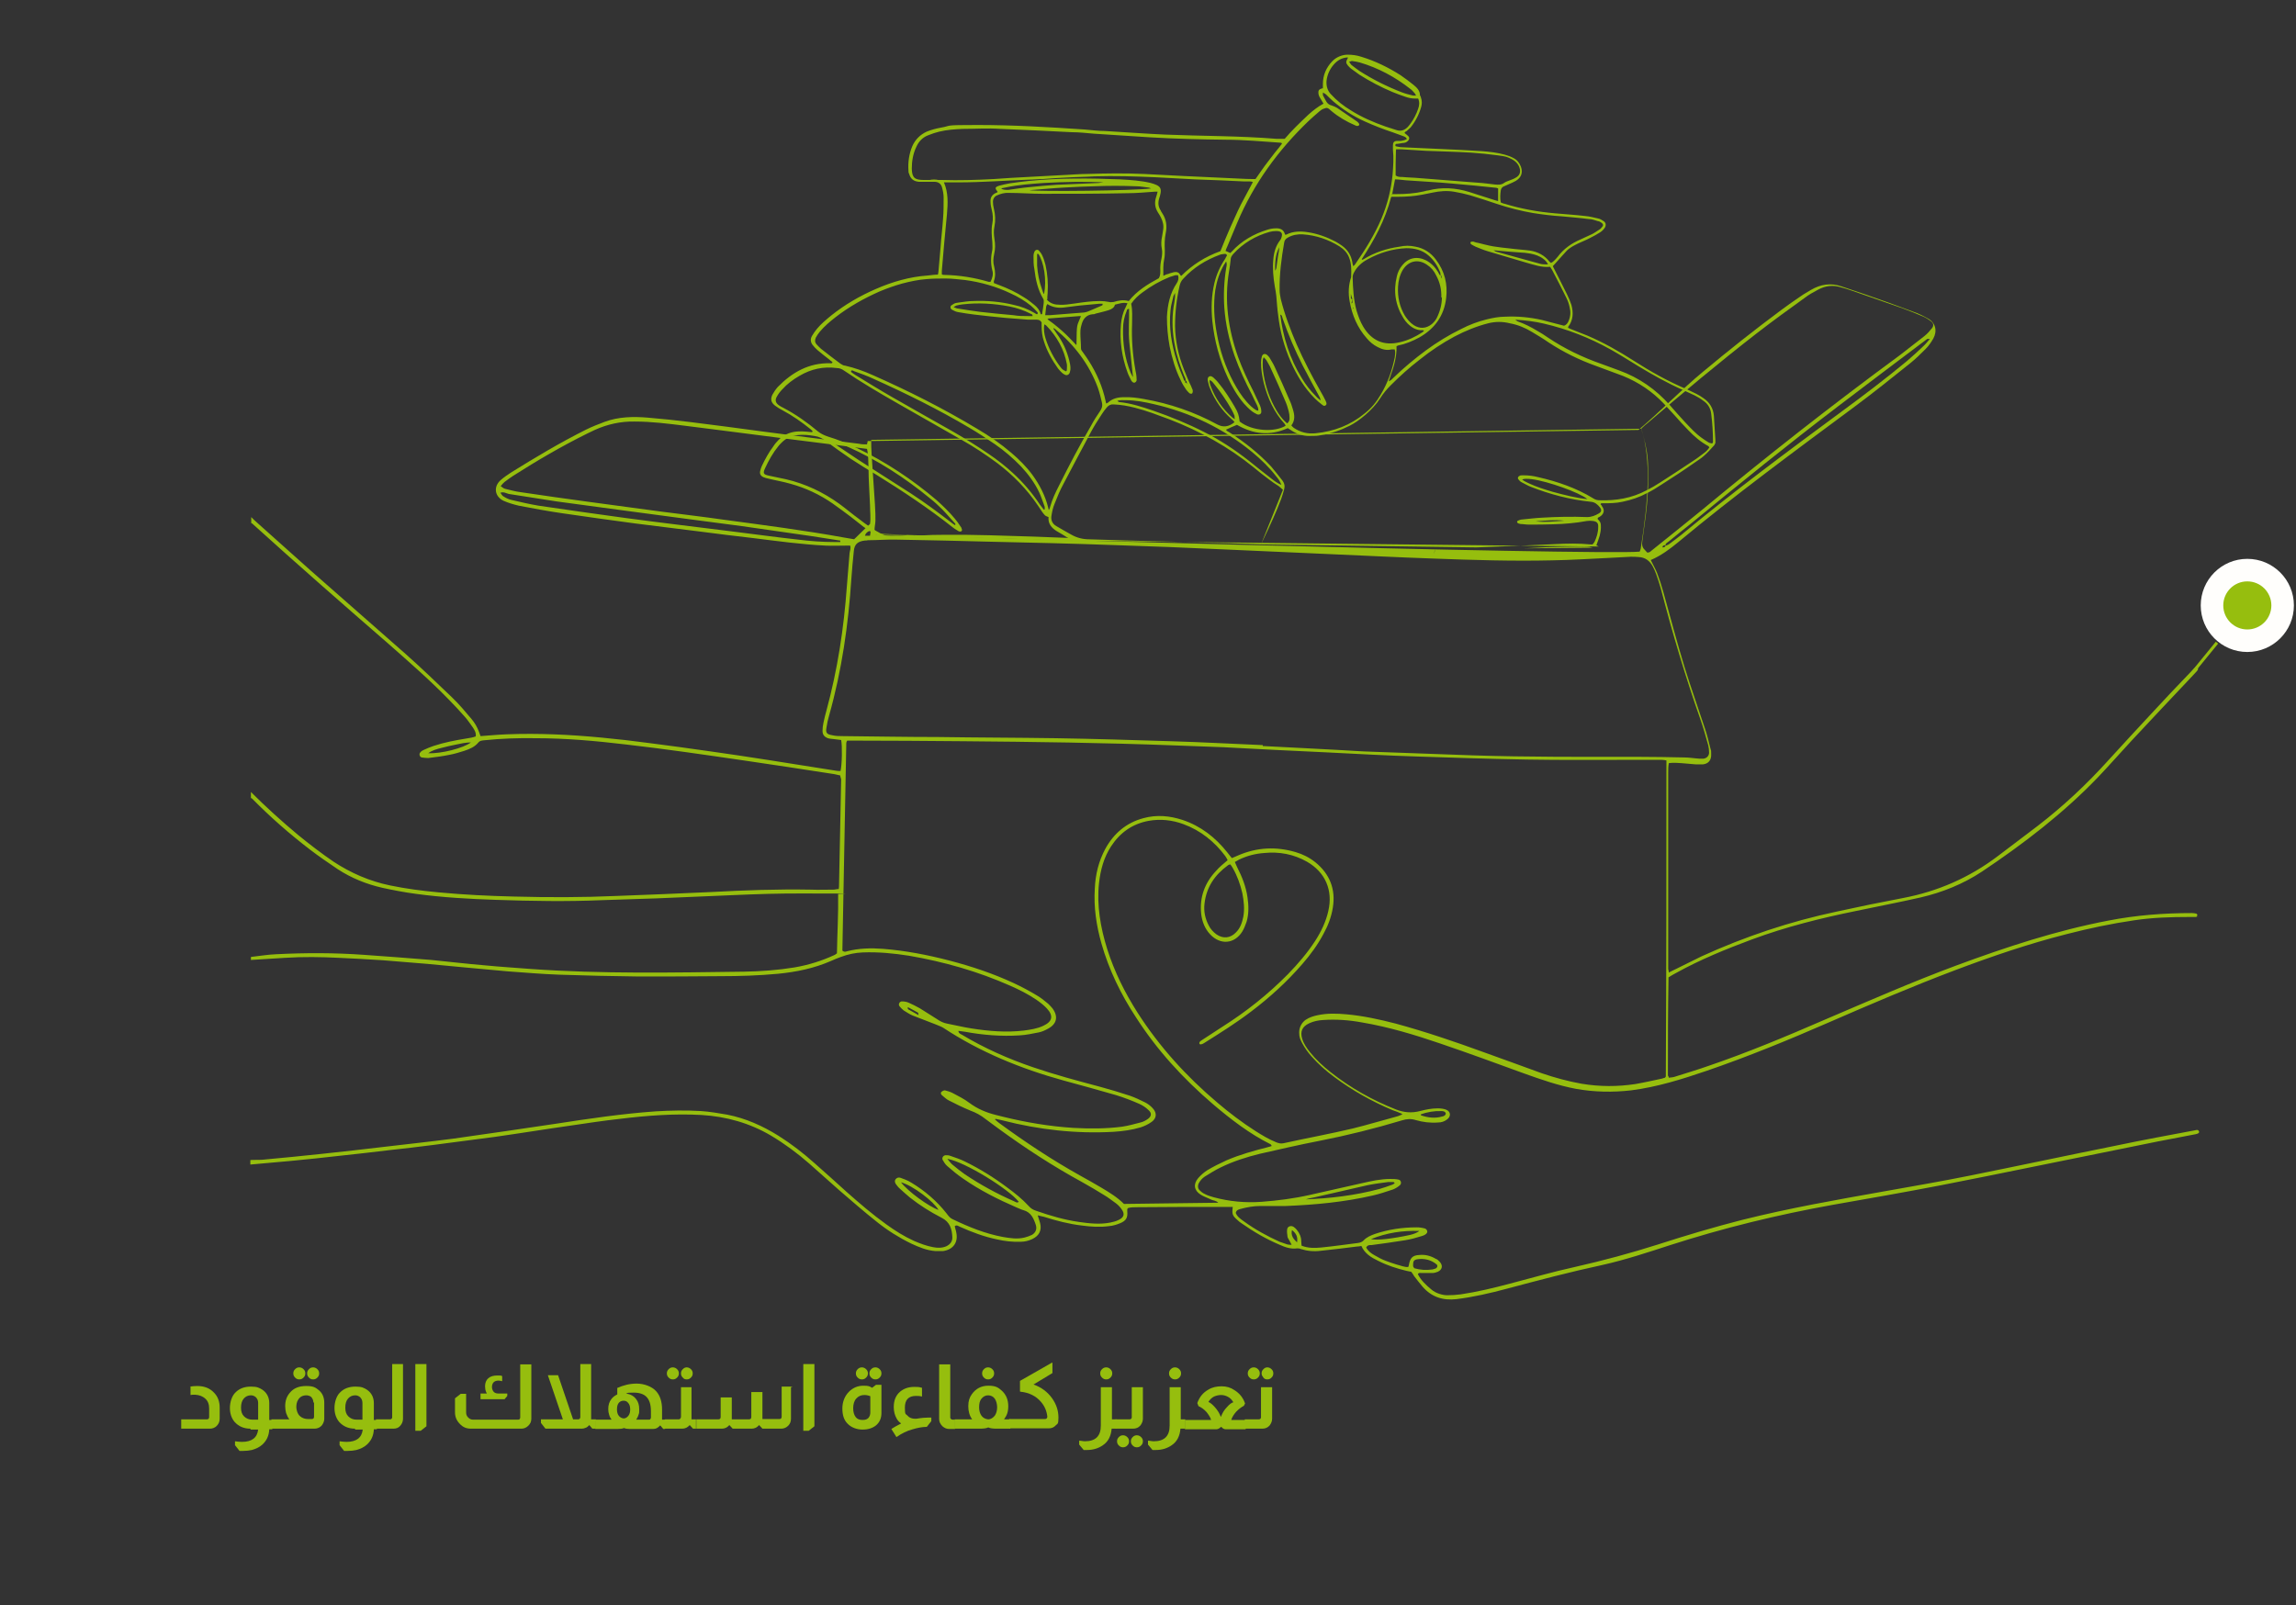 <?xml version="1.0" encoding="UTF-8"?>
<svg id="Layer_1" data-name="Layer 1" xmlns="http://www.w3.org/2000/svg" xmlns:xlink="http://www.w3.org/1999/xlink" version="1.1" viewBox="0 0 764 534.3">
  <rect x="0" y="0" width="764" height="534.3" fill="#333333" stroke="none"/>
  <defs>
    <style>
      .cls-1 {
        fill: #96be0e;
      }

      .cls-1, .cls-2, .cls-3, .cls-4 {
        stroke-width: 0px;
      }

      .cls-2, .cls-5, .cls-6 {
        fill: none;
      }

      .cls-3 {
        fill: #f09600;
      }

      .cls-5 {
        stroke-miterlimit: 10;
      }

      .cls-5, .cls-6 {
        stroke: #96be0e;
      }

      .cls-6 {
        stroke-linecap: round;
        stroke-linejoin: round;
      }

      .cls-4 {
        fill: #fffefc;
      }

      .cls-7 {
        display: none;
      }
    </style>
    <clipPath id="clippath">
      <rect class="cls-2" x="-213.5" y="-577.5" width="734.1" height="284.2"/>
    </clipPath>
  </defs>
  <g id="_08" data-name=" 08" class="cls-7">
    <path class="cls-3" d="M29,206.5c-.5-.5-.9-1.7-.6-2,.4-.5,1.5-1,2.1-.8,15.1,4.2,31.9,17.6,64.4,204.6,4,1.5,13.6,4.8,17.3,6.8,11.1,6.2,15.4,16,14.4,28.3-.5,6.3-1.5,12.6-2,19-.5,5.4-.5,10.9,1.4,16.1,3.2,8.7,10.8,12.5,19.6,9.6,6.5-2.1,12.2-5.8,17.7-9.8,4-2.9,7.9-6,12-8.9,15-10.9,31.6-13.2,49.3-8.6,6.9,1.8,13.8,3.3,20.7,4.9.3,0,.6,0,1.1.1,0-.3,0-.5-.1-.6-7.1-6.9-11.1-15.6-14.7-24.5-6.6-16.4-10.8-33.3-13.6-50.7-2.7-17-2.1-34-.1-50.9,2.2-18.9,9.4-35.9,21-51,2.2-2.8,4-5.9,5.9-9,4.3-7.2,11-11.3,18.3-14.7,6.2-2.9,12.8-4.6,19.6-5.4,9.9-1.2,18.8,1.8,27.1,6.6,16.7,9.7,28.7,23.7,36.8,41.1.7,1.6,1.4,3.1,2.1,4.7.6,1.5,1.2,3.1,1.9,4.8,4.3-2.5,9.1-3.3,13.8-4.2,21.5-4.2,49.5,7.1,62.4,21.8,11.7,13.3,19.3,28.6,24.6,45.2,2.8,8.8,4.9,17.9,7.2,26.8,1.4,5.4,2,6,6.8,3.3,4.4-2.4,9.2-2.8,13.9-3.8,3.1-.7,3.9-2,3-5.1-.1-.4-.3-.9-.5-1.3-.9-2.3-.6-3.6,1.4-5,1.6-1.1,3.5-2,5.3-2.7,3.5-1.4,7.1-2.6,10.6-3.9,4.6-1.7,5.8-3.5,4.5-8.2-2.8-10.3-5.8-20.6-9.1-30.8-3.5-10.8-6.3-21.6-7.1-32.9-.6-7.9-.3-15.8-.4-23.6,0-.5.1-.9.2-1.4.5-3.1,2-3.8,4.7-2.1.3.2.5.4,1,.6v-.5c-9.4-15-21.6-26.2-40-28.8-1.9-.3-3.9.2-5.8.7-7.2,2.3-14.4,3-21.6.2-.3-.1-.6-.2-.9-.4h-.6c.4.5.6.9.9,1.2,9.1,11.4,17.5,23.3,24.3,36.3,4.3,8.3,5.9,17.5,8.5,26.4,4.6,15.9,9.4,31.7,14.2,47.5,1.4,4.6,3.2,9.1,4.8,13.7.6,1.6,1.1,3.3,1.4,4.9.1.6-.1,1.3-.4,1.8-.7,1.1-1.7,2-2.4,3.1-2.2,3.1-5.2,4.1-8.8,3.8-3.7-.3-6.2-2.5-7.3-5.9-1-3-1.6-6.1-2.2-9.2-2.1-11.5-7.1-21.9-13.1-31.8-4-6.7-8.6-13.1-13.5-19.1-6.5-8-15.6-12.4-24.9-16.3-.8-.3-1.6-.7-2.4-1-6.5-2.3-8.6-8-7.8-14,.5-3.5,1.5-6.8,2.2-10.3.1-.7.1-1.4.2-2-.2-.1-.3-.2-.5-.3-.7.6-1.4,1.1-1.9,1.7-.8,1-1.5,2.1-2,3.2-3.8,8.1-11.1,11-19.1,12.7-3.3.7-5.8-1-7.4-3.8-2.7-4.6-3.1-9.7-2.6-14.8,1.3-13.2,6.7-24.7,15.3-34.7,5.1-5.9,11.5-8,19.1-5.6,1.9.6,3.6.7,5.1-.9.5-.6,1.5-.7,2.3-1.1.7-.4,1.6-.8,2-1.4,1.3-1.7,2.7-1.9,4.5-1s1.6.9,2.5,1.2c.4.1,1,.2,1.4,0s.2-.8.1-1.2c-.7-3-1.5-6-2.2-9-.5-2-1.8-3.3-3.8-4-2.5-.8-4.9-1.7-7.3-2.6-4-1.5-7.8-.7-11.6.6-4,1.3-7.9,2.6-11.9,3.9-7.8,2.6-15.6,2.1-23.5.6-10.5-2-20.6-4.8-30.1-9.8-.9-.5-1.9-.9-2.9-1.2-3-1-5.9,0-7.4,2.9-.6,1.2-1.1,2.6-1.4,3.9-1.2,5.2-3.2,10.1-5.8,14.8-1,1.7-2.3,3.5-.9,5.5,1.3,1.9,3.4,1.5,5.3,1.2,4.3-.7,8.6-1.6,12.9-2.4,6.4-1.2,12.9-.8,19.2.5,10.1,2,20,1.7,29.9-.6,1-.2,2.1-.4,3.1-.3.7,0,1.4.5,2.2.8-.6.5-1,1.4-1.7,1.5-3.2.8-6.4,1.6-9.7,2.2-9.2,1.9-18.4,3.8-27.6,5.5-3.4.6-7,.5-10.5.7-1.3,0-2.6.2-3.9.5-1,.2-1.3.9-.7,1.7.9,1.2,1.8,2.5,2.8,3.6,6.2,6.7,12.5,13.4,18.7,20.1,2.1,2.3,4,4.9,5.9,7.5.6.9.6,2.2,1,3.4-1.2-.2-2.5-.2-3.5-.7-6.3-3.6-12-8-17.2-13-2.4-2.4-4.9-4.7-7.3-7-5-4.8-10.4-9-16.4-12.5-10-5.9-20-11.8-29.9-17.7-4-2.4-7.6-5.2-10.4-9.1-2.7-3.8-4.4-7.9-4.3-12.6.3-12.8.8-25.5,1.2-38.3,0-1.6.4-3.3.7-4.9,2.1-9.6-1.5-17.3-8.1-24-.2-.2-.4-.4-.5-.6-2.5-3.6-6.2-3.4-9.8-2.6-2.4.6-4.8,1.6-7.1,2.6-5.8,2.3-10.6-1.2-10.2-7.5,0-1.6.9-2.9,2.4-3.4,5.3-1.7,10.5-3.6,15.9-4.9,2.1-.5,4.6.3,7.1.9-3.3,2.2-5.7,4.5-2.6,8.6.3-.8.5-1.3.6-1.8,1.3-3.4,4.7-4.2,6.9-1.4,4,5.1,9.1,9.5,11.1,16.7.4-1.4.7-2.1,1-2.9,4.3-11.8,7.6-24,13.2-35.3.9-1.7,1.8-3.4,3-4.9,2.5-3.4,6.3-3.2,8,.7,1.6,3.8,2.8,7.9,3.6,11.9,2.1,10.7,1.9,21.4.6,32.2-.9,7-1.5,14-.5,21,.5,3.1,1.6,5.1,4,6.9-.4-2.4-.9-4.6-1.2-6.7-1.6-9.4-1-18.8-.6-28.1.4-9.6,1.4-19.4-1.8-28.8-.9-2.6-1.9-5.1-2.8-7.7-1.4-4.1-.5-7.9,2.6-10.7,2.1-1.9,4.5-3.5,7-4.7,7.1-3.4,14.8-4.3,22.5-5.2,1.6-.2,3.3-.3,4.9-.4,4.7-.3,8.1,1.9,9.7,6.1,1.3,3.6,2.5,7.4,2.7,11.1,1.3,16.6,5.9,32.4,12.1,47.7,4.2,10.4,7.8,21,12,31.3,3.1,7.6,7.5,14.6,13,20.9,2.8,3.1,6,5.7,10.5,4.9,2.2-.4,4.5-1.2,6.4-2.5,10.2-7,15.6-16.7,15.8-29.1.3-12.9-3.2-25.1-8.3-36.7-5.4-12.4-11.3-24.6-16.9-36.8-1-2.1-1.9-4.2-2.8-6.1-1.2,1.7-2.3,3.7-3.9,5.1-6.1,5.7-13.5,6.6-21.1,4.2-7.4-2.3-13.2-6.6-16.7-13.7-.4-.8-1.1-1.5-1.8-2-4.8-3.7-8.8-8-12.1-13.1-2.4-3.9-5-7.7-7.6-11.4-1-1.5-2.3-2.9-3.5-4.3-.8-1-1.7-1.3-3-.8-.4.2-.9.2-1.4.2-1.4-.2-2.2-.9-2-2.4.2-1.3,1.3-1.6,2.4-1.4,1,.2,2.2.8,2.8.4,1-.7,1.7-2,2.3-3.2,2-4.4,2.1-9.1,2.5-13.8.6-6.6,1.2-13.2,4-19.4,3.1-6.9,7.9-12.4,14-16.7,3.2-2.3,6.7-3.1,10.3-.4,3.5,2.6,4.3,5.9,1.7,9.4-2,2.8-4.4,5.3-6.6,8-1.8,2.2-3.6,4.4-5.2,6.8-4,6.1-4.9,12.9-3.8,19.8.6,3.5,2.2,6.8,3.4,10.2.2.5.6.9,1,1.2,3.6,3.5,7.1,7.2,10.9,10.5,3.8,3.4,8.1,6,13.2,6.9,4.2.8,8.1,0,11.6-2.2,7.5-4.4,12.8-11,13.2-19.7.8-15.6-4-29.2-17.5-38.4-2.8-1.9-6.1-2.9-9.2-4.2-3.5-1.5-6.4-3.8-8.6-6.9-2.6-3.7-1.5-6.8,3-7.6,4.9-.9,9.7,0,13.7,2.7,9.1,6,16.8,13.6,22.6,22.8,1.7,2.7,2.8,5.6,2.6,8.8,0,2-.5,4-.8,6.3,5.5,3.1,7.2,9,7.8,15.1.8,7.8-.5,15.4-5.7,21.7-2.4,2.9-5.3,4.9-9.3,4-.9-.2-1.8-.7-2.8-1.2-1.3,5-2.5,10-3.9,15.1.7,0,1.5,0,1.5-1.5s.6-1,.9-1.5c.4.3,1.1.6,1.3,1.1.4,1.1,1,1.1,2,1.1,3.8-.3,7.4.3,10.8,1.9,9.3,4.3,18.9,7.9,29.2,9.5,5,.7,8,3.9,9.4,8.6,1.2,4,2.3,8,3.4,12,2.5,9,7,17.1,11.2,25.4,5,10.1,10.1,20.3,14.5,30.7,3.9,9.4,3.8,19.4,1.1,29.3-.1.4-.2.9-.5,1.3-.3.3-.8.4-1.3.7-.2-.4-.5-.8-.5-1.2s0-.8.2-1.2c1.7-4.1,0-7.2-2.6-10.1-2.7-2.8-9.9-5.3-14.5-4.8,5.1,1.2,8.8,3.8,11.5,7.6,3.3,4.6,4.3,9.8,2.9,15.1-.6,2.3-2.4,4.5-4.1,6.4-1.5,1.7-3.5,2.8-5.1,4.4-.6.6-1.2,1.4-1.3,2.3-.7,3.4-.6,3.4,2.8,4.3,6.8,1.8,13.4,4.2,19.1,8.5,5.2,4,9.5,8.8,12.3,14.6,2.7,5.7,5,11.5,7.4,17.4.7,1.8,1.4,3.8-.1,5.7-.2.3,0,1,.1,1.5,1,3.2,2,6.4,3.1,9.6.9,2.6,1.6,5.2,2.9,7.6,7.3,13.7,12.9,28,18.5,42.4,4,10.5,8.1,21,10.4,32.1.5,2.3,1,4.7,1.4,7,1.5,8,6,13.6,13.2,17.4,10.2,5.4,20.7,6.1,31.6,3,21.3-6.2,39.1-17.6,52.5-35.6,5.5-7.4,8.5-15.7,8.1-25-.2-5-1.1-10-1.2-15,0-4.4,0-8.9.6-13.2,1.8-11,11.5-17.4,21.8-14.9,8.2,2,12.3,8,10.8,16.3-1.6,8.6-3.7,17.2-5.5,25.8-1.4,6.8-3.3,13.5-4.1,20.4-1.5,13.4,4.4,23.6,14.8,31.6,7.8,6,16.8,7.9,26.4,7.5,11.9-.4,23.3-3.5,34.6-6.9,1.5-.4,2.9-.8,4.4-1.2.2,0,.5,0,.8.3-1.1.5-2.2,1.1-3.3,1.5-10.4,4.1-21,7.2-32.2,8.5-17.7,2-32.3-3.4-42.6-18.5-6.2-9.2-7.1-19.4-4.7-29.9,2.7-11.8,5.6-23.6,8.3-35.4.5-2,.7-4.2.9-6.3.4-4.9-1.7-8.2-6.1-10.4-9.3-4.5-19.6.4-21.8,11-1,4.8-.8,9.9-.7,14.8,0,4.5,1,9,1.3,13.4.6,9.3-2.1,17.8-7.3,25.5-8.4,12.5-19.7,21.6-32.6,28.9-8.9,5-18.2,8.7-28.4,10.4-12.3,2.1-23.1-1.1-32.8-8.6-5.5-4.3-7.6-10.4-9.1-16.9-1.9-8.1-4.2-16.1-6.4-24.1,0-.3-.3-.6-.7-.8.6,3.5,1.2,7,1.7,10.5,1.4,8.8,4.4,17.2,7.6,25.5.7,1.9,1.3,4,1.3,6,0,3.4-2.4,5-5.7,4-3-.9-4.7-2.8-5.4-5.8-1.2-5.4-1.9-10.9-3.6-16.1-4.5-13.6-6.3-27.9-9.9-41.7-2-7.8-4-15.6-8-22.6-2.3-4-5.3-7.6-7.9-11.4-.6-.9-1.3-1.8-1.5-2.8-.2-.9-.1-2.3.5-2.9s2.1-.9,2.8-.5c1.8.8,3.4,2.1,5,3-1.7-5.2-3.4-10.7-5.3-16.1-.8-2.4-5.2-6.2-8-7.3-.2.9-.4,1.8-.5,2.6-.6,15.6.3,31.1,4.7,46.2,2.9,9.8,6.3,19.5,9.2,29.4,1.3,4.4,2.3,8.8,3,13.3.6,3.8-.7,5.9-4.2,7.4-4.1,1.8-8.3,3.1-12.4,4.7-1.6.6-3.1,1.4-4.6,2.2-1.2.6-1.6,1.6-1,3,.4.9.7,1.9.8,2.9.3,4-.6,5.3-4.5,6-5.7,1-11.3,1.9-16.5,4.8-2.5,1.4-4.5.5-5.5-2.3-1.3-4-2.3-8-3.2-12.1-3.4-14.6-8-28.8-15-42-6.7-12.7-15.4-24.1-27.9-31.8-11.2-6.9-23.5-10.9-36.7-10.9s-12.4,1.6-18.6,2.6c-.4,0-.8.3-1.8.7h8c11.3-.2,22.4.8,33.3,4.2,11,3.5,18.7,10.8,25.3,19.9,5.5,7.6,8.8,16.3,12.2,24.9,6.9,17.2,10.9,35.3,15.6,53.1.9,3.3,1.9,6.5,3.2,9.6,1.5,3.5,3.2,3.9,6.4,1.8,5.8-4,10.5-9.1,14.4-14.9,3.7-5.5,9-8.3,15.4-9.1,2.2-.2,4.5.3,6.7-.1,3.3-.6,6.6-1.6,9.8-2.6,2.8-.9,5.3-.8,7.6,1.2.9.8,2.2,1.3,3,2.2,6.5,6.4,14.7,9,23.2,11,4.4,1,8.9,1.6,13.2,2.9,3.1.9,6.1,2.3,8.8,4,3.5,2.1,4.5,5.8,3.3,9.8-.2.5-.2,1.3,0,1.8,1,1.7.6,3.4-.6,4.6-1.7,1.6-3.6,3.1-5.7,4.2-2.6,1.4-5.4,2.3-8.1,3.3-1.1.4-1.7.9-1.8,2.2,0,2.5-1.9,3.9-3.9,4.9-3.9,2.1-7.9,4-11.9,6-2.1,1-4.3,2-6.6,3,2.2,4.2.8,8.4-.5,12.4-1.2,4-3,7.9-5.2,11.5-4.3,6.9-10.4,9.1-18.3,7.2-4.6-1.1-8.7-3.2-12.4-6-3.7-2.8-5.9-6.1-3.8-11.2-4.1.9-8,1.7-11.9,2.4-4.2.7-8.5,1.3-12.8,1.9-1.8.3-3.4-.5-4.3-2-1.1-1.9-2.1-3.8-2.9-5.9-.6-1.5,0-3,1.3-3.9,1.5-1,3.2-2,4.9-2.6,4.3-1.5,8.7-2.7,13.1-4,.5-.1,1-.3,1.1-.4-4.5-1-9.3-2.1-14-3.1-.5-.1-1.4.2-1.6.5-1.3,2.6-3.7,2.9-6.1,2.7-1.2,0-2.5-.5-3.6-1.1-7.2-4.2-15-6.3-23.2-7.1-2-.2-3.9-1.1-5.9-1.7-2.5-.8-4.2-.2-4.6,2.4-.7,3.9-1.2,7.9-1.1,11.8.1,4.4-1,8.4-2.3,12.4-.6,1.7-.3,2.7.8,4.1,6,7.9,7.7,17.8.9,25.7-4.6,5.4-10.5,6.4-17.1,5.4-8.4-1.3-15.5-7.2-17.1-15.1-1.6-8.1,1-15.2,6.4-21.2,2.1-2.3,5-3.4,8.2-3.4s3.3,1.1,3.3,3.1-.1,2.4-.4,3.5c-1.4,6.1-2.8,12.1-4.3,18.1-.4,1.5-.2,2.6,1.5,3.2,1.5.6,2.9,1.5,4.5,2.2.3-.5.5-.8.7-1.1,2.9-6.5,5.7-13.1,8.7-19.6.6-1.4.5-2.3-1-3-1.7-.8-3.3-1.8-5-2.5-2.1-1-3.1-2.6-2.7-4.8.6-3.4,1.3-6.8,2.1-10.1,1.2-5.1,2.6-10.1,4-15.2,1-3.7,3-5.3,6.9-4.6,5.1,1,10,2.5,15,3.8,9.6,2.6,19.1,5.2,29,7.8-.5-2.1-1-4.4-1.7-6.6-1.1-3.1-2.3-6.1-3.6-9-1.5-3.3-2.9-4-6.6-3.7-2.4.2-4.9.4-7.3.5-8.5.3-16.3-2.1-24.2-4.9-2.1-.7-4.2-1.4-6.8-2.2v9.6c0,2.8-1.1,3.3-3.6,2.1-12.8-6.1-21.4-16.2-27.7-28.6-.5-1.1-1.1-2.1-1.7-3.3-.4.5-.7.8-1.2,1.5-1.4-3.4-2.7-6.5-4.1-10.1-.3,3.8-.5,7-.9,10.3-1.6,15.9-7,30.4-15.7,43.7-4.8,7.4-10,14.5-15.1,21.7-1.1,1.6-2.6,3-4,4.4-4.8,4.6-10.2,7.1-17.1,6.9-9.2-.3-18.1-1.8-26.8-5.1-4.4-1.7-9.1-2.5-13.6-3.8-7.8-2.3-15.6-4.9-22.2-9.9-.4-.3-.9-.5-1.4-.7-11-2.6-22-5.5-33.1-7.7-16.1-3.1-30.4,1.4-43.3,11-5.8,4.4-11.8,8.6-17.9,12.5-4.2,2.7-8.8,4.9-13.9,5.5-7,.9-13.4-2.4-16.8-8.6-3.4-6.3-3.8-13.2-3.1-20.1.8-8.2,2.3-16.3,1.8-24.5-.5-7.2-3.2-13.2-8.9-17.7-6.9-5.5-14.9-8.5-23.3-10.6-18.9-133.3-45.4-199.5-55.8-201.9-1.1-.2-2.1-.5-3.5-.9M392.3,107.5c1,2.3,1.8,4.6,2.7,6.7,5.8,12.6,11.9,25.1,17.4,37.9,5.6,13.1,9.6,26.6,8.2,41.1-1.2,12.5-7.6,21.9-18.4,28.1-5.2,3-10.4,2.3-14.9-1.6-1.1-1-2.2-2.1-3.2-3.2-5.7-6.4-10-13.6-13.1-21.4-5.1-13.1-9.9-26.3-14.8-39.4-4-10.5-6.8-21.3-8-32.5-.6-5.2-1.4-10.4-2.8-15.4-1.4-5.4-4.5-7.3-10.1-6.7-5.3.6-10.6,1.4-15.9,2.4-5.1,1-10,2.6-14.2,5.9-4,3.2-4.8,6.4-3.2,11.3,2.3,7.1,4.5,14.3,4.2,21.9-.2,7.4-.4,14.7-.8,22.1-.4,8.2.2,16.3,1.8,24.3.7,3.3,1.9,6.2,4.6,8.5,2.7,2.4,5.1,5.2,7.4,8,.5.6.3,1.7.5,2.5-.9-.1-1.8,0-2.5-.4-3.4-1.9-6-4.6-7.7-8.1-1.4-2.7-3-5.1-5.3-7.1-2.1-1.9-3.2-4.4-3.8-7.3-1.1-5.6-.7-11.2-.2-16.8.9-9.4,2.1-18.7,1.1-28.1-.7-6.3-1.4-12.7-3.8-18.6-.5-1.3-1.7-2.9-3-3.3-1.9-.6-2.9,1.3-3.6,2.8-2.7,5.5-5.7,10.9-7.9,16.7-3,8.2-5.4,16.8-8.1,25.1-.2.7-1,1.2-1.5,1.9-.5-.5-1.3-1-1.5-1.6-1.6-7.1-6.6-11.9-11.2-17-1.3-1.4-2.7-1.2-3.7.5-1.1,1.9-.9,3.2.7,4.8s2,1.9,3,2.9c4.3,4.4,7.5,9.6,9.1,15.7.2-.2.3-.5.6-.6.7-.4,1.5-.6,2.2-.9.3.8,1,1.7.8,2.4-.3,1.1-1.2,2.1-1.9,3.2-.5.7-1.2,1.4-1.4,2.2-.5,1.9-.8,3.9-1,5.9-1.4,13.3-1.7,26.7-1.6,40.1,0,1.4.2,2.9.6,4.3,1.7,7.1,6.5,11.7,12.5,15.3,9.6,5.8,19.1,11.7,28.8,17.3,7.8,4.5,14.8,10,21.1,16.5,5.8,6,12.1,11.3,19,15.9,1,.7,2.1,1.2,3.1,1.9.1-.2.3-.3.4-.5-1.8-2.2-3.5-4.5-5.4-6.5-6.4-6.9-12.8-13.6-19.1-20.5-1.4-1.5-2.6-3-3.6-4.7-1.3-2-.7-3.6,1.7-4.2,1.5-.4,3.1-.5,4.7-.4,8.6,0,16.8-2.4,25-4.6-3.5-.6-6.9-1.1-10.4-1.6-6.6-1.1-13.1-1.7-19.8-.5-4.6.8-9.1,1.7-13.7,2.5-2.3.4-4.5,0-6.1-2-1.6-2.1-.9-4.3,0-6.4.4-1,1-1.9,1.4-2.8,1.6-4.1,3.2-8.1,4.7-12.2.6-1.5,1-3.2,1.7-4.7,1.3-2.6,3.5-4.3,6.4-4.4,1.6,0,3.3.4,4.8.9,5,2,9.7,4.7,14.8,6.2,6.6,2,13.4,3.1,20.1,4.6,6,1.3,12,1,17.9-.7,4.6-1.4,9.1-2.8,13.6-4.2,3.2-1,6.5-2,9.9-1,3.8,1.2,7.6,2.4,11.2,4.1,1.3.6,2.5,2.2,3,3.7,1.2,3.2,2.1,6.6,2.9,10,.2.9-.1,2.4-.8,3-.6.6-2,.7-3.1.5-1-.1-1.9-.9-2.9-1.2-.5-.2-1.5-.4-1.6-.1-1.2,2-3.6,2-5,3.2-2.5,2.1-4.9,1.9-7.8,1.1-6.3-1.7-11.7,0-16,4.9-8.3,9.4-13.5,20.4-15,32.9-.5,4.6-.3,9.3,1.9,13.6,1.7,3.4,3.5,4.1,7.1,3.1,1.1-.3,2.2-.6,3.2-.9,5.6-1.6,10-4.7,12.8-10,.8-1.5,1.8-2.9,2.9-4.2,1-1.2,2.3-2.2,4-1.3,1.5.8,1.3,2.3,1,3.7-.1.7-.3,1.4-.5,2.1-.6,2.6-1.3,5.3-1.7,7.9-.8,4.9.6,10.5,6.8,12.6,1.2.4,2.3,1,3.5,1.5,10,4.2,19.2,9.5,25.8,18.3,4.5,6,8.9,12.2,12.7,18.7,5.9,10,11,20.4,12.9,32.1.5,2.9,1.1,5.7,2.1,8.4,1,2.9,3.4,4.5,6.5,4.4,3.1,0,5.7-1.3,6.8-4.5.2-.6.6-1.4,1.1-1.6,1.5-.5,1.2-1.5.8-2.5-1.4-3.5-3.1-6.9-4.3-10.5-4.9-15.4-9.8-30.8-14.4-46.3-2.1-7.2-3.7-14.5-5.6-21.7-2.2-8-5.6-15.4-10.4-22.2-6-8.4-11.7-17-18-25.2-2.4-3-2.6-6.5-3.8-9.7v-.8c.4-2.7.7-5.4,1.1-8.1.2-1.6.8-3.2.5-4.7-.3-1.6-.2-2.8.6-4.1.4-.7.7-1.4.9-2.2,1.3-4.2,2.5-8.5,3.7-12.8.2-.9.2-2.1-.1-3-1.5-4.4-2.1-9-1-13.5,1.5-6.5,3.1-13,5-19.4,3.3-11.2,6.4-22.4,7.1-34.1.1-2.6,1-5.2,1.9-7.7.4-1.3,1.3-3,3-2.6,1.9.4,1.6,2.4,1.5,3.9-.7,7.4-1,15-2.4,22.3-3.3,17.4-7.1,34.7-10.7,52.1v1.2c.2.1.3.3.5.4,4.8-7.2,10-13.8,19.4-14.2,8.7-.4,16.8,1.1,22.2,9.5.7-7.5.2-14.6-2.7-21.1-4.5-10.2-9.4-20.2-14.4-30.1-4.3-8.5-9-16.8-11.5-26.1-1.2-4.3-2.3-8.7-3.6-13-1.1-3.7-3.6-5.8-7.5-6.6-3.5-.7-7-1.1-10.3-2.3-6.5-2.3-13-4.9-19.4-7.6-3.5-1.4-7.1-2-11.2-1.5v-.2ZM225.8,360.1c.6,6.5.9,13,1.7,19.4,1.2,9.7,4.8,18.9,7.9,28,6.6,19,16.9,36.1,28.7,52.3,3.6,5,8.1,9.5,12.4,13.9,5.1,5.3,11.8,7.1,18.8,7.5,10.9.8,20.2-3.3,28.4-10.3,10-8.7,16.8-19.8,21.7-31.9,3.6-8.9,5.6-18.2,5.2-27.9-.3-7.5-.6-15-1.2-22.4-.8-11-2.5-21.9-5.2-32.5-4.2-16.3-9.6-32.1-17.5-47-8.4-15.9-21-26.4-38.4-31-16.5-4.4-30.8-1-42.2,12.4-4.5,5.3-7.9,11.1-10.5,17.5-7,16.7-9.3,34.2-9.8,52.1h0ZM530.9,448.5c0,0,.2.1.3.2,1.2-1,2.4-2.1,3.6-3.1,4.8-4.1,10-7.7,15.7-10.4,2.9-1.4,5.9-1.8,9.1-1.1,2.7.6,3.7-.2,3.3-3s-.9-3-1.9-4-2.9-2.5-4.6-3c-4.4-1.4-8.9-2.6-13.4-3.6-10.2-2.3-20.4-4.4-28.2-12.2-.3-.3-.8-.5-1.1-.8-3.2-3.2-6.7-3.3-10.7-1.6-3.5,1.5-7.4,2.1-11.3,1.9-7.1-.4-12.8,2.2-16.9,8.1-1,1.5-2,3-3.2,4.3-4,4-8,8.1-12.4,11.7-3.1,2.6-6.2,1.7-8.1-1.9-1.1-2.2-2.1-4.6-2.7-7-1.9-6.8-3.6-13.5-5.2-20.4-3.9-16.3-9.2-32.2-15.8-47.6-1.5-3.4-3.3-6.6-5.2-9.8-8.1-13.5-19.6-22.1-35.4-24.9-10.7-1.9-21.5-1.8-32.3-1.5-.9,0-1.8.1-2.8.2,8.1,24.6,13.8,49.4,13,75.5,2.6-.9,3.2.6,3.7,2.3.5,1.8,1.1,3.6,1.9,5.2,2.4,4.9,4.9,9.7,7.5,14.4,3.1,5.7,6.9,11,11.7,15.5,4.1,3.9,8.8,6.9,14.3,9.6v-8.6c0-3,.9-3.7,3.8-2.9,2.4.6,4.7,1.5,7,2.2,6.6,2.1,13.3,4.2,20.3,4.2s6.2-.2,9.3-.4c4-.3,6.9,1.2,8.2,5,1.8,5.1,3.7,10.2,5.3,15.4.5,1.5,1.1,2.4,2.7,2.7,4.5.8,8.9,2,13.4,2.5,7,.9,13.6-.6,19.2-5.2,3.8-3,7.5-6.2,11.1-9.3,4.7-4,9.4-7.8,15.2-10,2.4-.9,5-1.4,7.5-1.4,5.2,0,7.7,4.1,5.7,8.9-.5,1.3-1.2,2.6-1.8,3.9h.2ZM310.9,481.9c.7.1.9.2,1,.2.3,0,.5,0,.8-.1,14.7-3.5,25.9-12.3,34-24.5,9.2-13.7,13.6-29.4,15-45.8.7-8.5.6-17.1.4-25.6-.2-7.3-.5-14.8-1.7-22-2.6-16-6.4-31.8-12.1-47-7.3-19.5-19-35.5-36.8-46.9-6.8-4.3-14-7.6-22.1-8.2-8.4-.6-16.3,1.8-24,4.8-5.1,2-9.9,4.6-13.7,8.7-8.4,9-15.4,19.1-21.1,30-6.7,12.9-9.9,26.7-10.9,41.2-1,14-1.3,27.9.8,41.8,2.7,18,7.1,35.4,14,52.2,3.9,9.5,8.5,18.4,16.4,25.3.9.8,1.9,1.5,3,1.8,5.4,1.9,10.9,3.6,16.4,5.4.5.2,1.1.4,2,.6-2.9-3.4-5.8-6.3-8.1-9.5-9.2-12.4-17.7-25.2-24.1-39.2-8.5-18.7-15.8-37.8-16.3-58.7-.5-17.9,1.3-35.5,7.1-52.5,3-8.8,6.9-17.2,13-24.4,12.2-14.4,27.4-18.6,45.4-13.8,17.6,4.7,30.6,15.1,39.4,31.1,8,14.6,13.4,30.2,17.8,46.3,3.2,11.7,4.9,23.7,6,35.8,1,10.2,1.8,20.4.7,30.5-2.2,20.5-11.2,37.8-25.7,52.2-4.5,4.5-9.9,7.9-16.4,10.3h-.2ZM346.9,75.5c.2,6.8,2.8,12.6,4.8,18.5,1.4,3.9,3.1,7.6,4.7,11.3.7,1.6,2,2.6,3.6,3.1,7.1,2.4,14.3,2.3,21.5.2,1.7-.5,3-1.4,3.8-2.9,2.8-5.8,4-11.9,4.4-18.3,0-.7.8-1.4,1.2-2.1.4.6,1.2,1.3,1.3,1.9.2,2.8,2.2,4.4,5.1,3.6,2.6-.7,4.5-2.4,5.8-4.6,5.4-9.1,6.1-18.6,1.7-28.3-1.1-2.5-2.9-4.4-5.7-5.1-1.4-.3-1.1-1.1-.3-1.8,1.5-1.3,2.1-3.1,1.7-5-.6-2.6-.9-5.3-2.2-7.5-5.5-9.3-13.1-16.8-21.9-23-3.2-2.2-7-2.8-10.8-2.8s-2.9,1-4.3,1.6c.5,1.3.8,2.8,1.6,4,2.6,3.7,6.6,5.2,10.6,6.6,5.5,2,10,5.3,13.9,9.7,5.9,6.8,8.9,14.7,10.2,23.5,1.4,9.2,0,17.6-6.2,24.8-7.5,8.8-18.3,13-29.8,5.3-3.6-2.4-6.7-5.5-10-8.4-1.5-1.3-3-2.8-4.6-4.4h-.1ZM422.9,249c0,.2,0,.5.1.7,1,.4,2,1,3,1.2,2.1.6,3.8,1.5,4.7,3.6.2.5.8,1.1,1.3,1.1,3.3.4,6.3,2.3,9.9,1.8,1.8-.3,3.7.1,5.5,0,1-.1,2.2-.5,3-1.2,3.3-2.7,4.1-6.7,4.8-10.6.6-2.9,1.3-5.4,4-7.1,1.4-.9,2.6-2.1,3.8-3.1,2-1.8,3.3-3.9,3.7-6.6,1-7.2-3.1-14.8-9.8-17.7-4.5-1.9-9-2-12.8,1.5-2.1,2-4.1,4.3-5.6,6.8-1.6,2.7-3.5,4.9-6.3,6.4-1.4.7-2.9,1.3-4.2,2.2-1,.7-2,1.7-2.4,2.8-.8,2.5-1.2,5.1-1.7,7.7,0,.4.1,1.2.4,1.3.4.2,1,0,1.5-.2,1.4-.8,2.8-1.6,4.2-2.4.4-.2.9-.2,1.4-.3,0,.5,0,1.1-.1,1.6-2,4-3.6,8.4-8.3,10.5h-.1ZM347.6,101.1c-.6-6.2-1.2-12.2-1.9-18-.7-5.9-1.7-11.7-7-15.6-.9-.7-1.7-1.8-2.2-2.8-.8-1.7-1.5-3.4-1.8-5.2-.3-2.2,1.5-3.3,3.5-2.3.7.4,1.4.9,2.2,1.5.1-2.3.1-4.4.3-6.5.6-6.5,3.6-11.9,7.7-16.9,2.6-3.2,5.1-6.4,7.6-9.7,2.1-2.8,1.6-4.8-1.2-7-2.5-1.9-4.9-1.7-7.4-.2-6.2,3.8-10.6,9.1-13.6,15.7-3.4,7.3-3.7,15.1-4.4,22.9-.5,5.4-1.1,10.7-4.6,14.8,2,2.7,4,5.2,5.9,7.9,2.8,4,5.5,8.2,8.1,12.2,2.3,3.5,5.2,6.5,8.8,9.2ZM563.1,437.7c-.2,0-.3-.1-.5-.2-2.2,1.6-4.2,3.4-6.5,4.7-9.1,5.3-19,8.6-29.2,11-13.5,3.2-27.1,6.1-40.6,9.5-8.9,2.2-17.6,4.7-26.4,7.4-5.4,1.7-5.9,3.7-2.7,8.4,1.1,1.6,2.4,2.5,4.5,2.2,2-.4,4-.6,6.1-.9,15.1-2.3,29.6-6.8,43.5-13.2,2.7-1.3,5.6-2.7,8.6-3,3.2-.3,6-1.4,8.8-2.7,1.7-.7,3.4-1.5,5.1-2.3,3.4-1.7,6.9-3.4,10.2-5.4,1-.6,2-2,2.2-3.2.3-1.8,1-2.7,2.6-3.3,2.5-.9,5-1.7,7.4-2.9,2-1,3.8-2.3,5.6-3.7.7-.5.9-1.6,1.3-2.5h0ZM505,494c6.2.1,10.2-1.5,12.5-5.5,2.3-3.9,4.3-8,5.9-12.3.9-2.3,1.1-5,1.3-7.6.2-2.7-1-3.4-3.3-2.5-4.1,1.5-8.2,2.9-12.4,4.3-6.1,2.1-12.3,4.1-18.4,6.4-4.4,1.6-5.5,5.7-2.5,8.8,5,5.1,11.2,7.9,16.8,8.3h0ZM410.2,484.8c-.5,1-.7,1.4-.9,1.9-2.9,6.5-5.7,13-8.6,19.4-.9,2.1-1.7,2.3-3.7,1.4-1.7-.8-3.4-1.5-5.1-2.3-1.5-.7-2-1.7-1.6-3.4,1.1-4.5,2.1-9,3.2-13.5.6-2.6,1.3-5.1,1.8-7.7.4-2.5-.4-3.4-2.8-2.6-2,.6-4.2,1.4-5.5,2.8-4.8,5.1-7,11.3-6.1,18.2,1.5,10.7,12.4,16.6,22.9,15,6.6-1,10.4-5.5,11.9-11.7,1.6-6.6-1-12.1-5.2-17.6h-.3ZM535.2,408.5c-.3-1-.8-2.9-1.6-4.7-4.1-9-6.8-18.5-8.3-28.3-2.9-18.6-8.8-36.1-18.1-52.5-2-3.6-4.8-6.8-7.5-10-.7-.8-2.9-1.6-3.1-1.3-1.2,1.3.3,2.3,1,3.4,2.7,4.2,5.8,8.1,8.1,12.5,4,7.5,6.5,15.5,8.4,23.7,2,8.4,3.3,17,5.3,25.5,1.7,7.1,3.9,14,5.7,21.1.9,3.5,1.4,7,2.2,10.5.5,2.3,2.2,3.6,4.4,4.1,2.3.5,3.5-.6,3.5-4h0ZM409.3,481.8c.4-1,.7-1.9,1-2.7,2.2-5.6,1.9-11.4,2-17.2,0-2.1.3-4.2.9-6.2,1-3.4,3.5-4.5,6.9-3.4,1.6.5,3.3,1.1,5,1.4,2.4.4,4.9.5,7.3.9,5.9,1,11.2,3.4,16.5,6.2,1.6.8,3.6,1,5.5,1.1.7,0,1.4-.9,2.1-1.4-.6-.5-1.2-1.1-1.9-1.3-13-3.8-26.1-7.5-39.1-11.2-1.5-.4-3-.7-4.5-.8-2.4-.1-3.6.9-4.1,3.1-.3,1.1-.5,2.3-.8,3.5-1.7,6.9-3.4,13.8-5,20.6-.4,1.7-.2,3.2,1.5,4.1,2.2,1.1,4.4,2.2,6.8,3.4h0ZM497.4,291.8c.1,0,.3-.2.4-.2-.2-.8-.2-1.6-.5-2.3-2.2-5.4-4.3-10.8-6.9-16-2.4-5-5.7-9.5-10-13.2-6.5-5.8-14.4-8.5-22.6-10.6-1.1-.3-1.5.3-1.8,1.2-.7,2.4-1.5,4.7-2.4,7.2,20.8,2.9,33.6,16.6,43.7,33.9h0ZM494,458.2c.7,0,.9.1,1.2,0,10.4-2.3,20.8-4.5,31.1-6.9.5-.1,1.2-.5,1.4-.9,1.2-2.4,2.6-4.8,3.5-7.3,1-3-.6-5.4-3.8-5.5-2.2,0-4.7.1-6.7,1-3.5,1.5-6.9,3.5-9.9,5.7-5,3.7-9.6,7.9-14.4,11.9-.7.6-1.4,1.1-2.4,1.9h0ZM442,143.1c-.2,0-.5-.1-.7-.2-.6,1.6-1.4,3.1-1.6,4.7-.6,4.1-.7,8.2-1.5,12.2-1.8,8.3-3.9,16.6-5.9,24.9-1.8,7.5-3.8,15-5.5,22.5-.7,2.9,0,5.9,1.1,9.1,1.3-3.7,2.8-6.8,3.5-10.1,1.6-7,2.8-14.1,4.5-21.2,3.1-13,5.1-26.1,6.1-39.4v-2.7.2ZM253.9,149.8c-2.5-3.3-3.1-6.4.5-9.9h-4.1c-5.2.3-9.8,2.5-14.6,4.5-2.6,1.1-3.1,2.2-2.2,4.8.4,1.1.8,2.4,1.6,3.1.8.8,2.1,1.4,3.2,1.4s2.5-.4,3.6-1c3.7-2,7.4-3.4,12-3h0ZM560.6,436.5c-3.1-1.4-6-1.4-8.6,0-5,2.9-9.8,6.1-14.6,9.2-1.2.8-2.3,2-3.4,2.9,0,.2.2.3.3.5,9.2-3,18.5-6,26.3-12.7h0ZM389.1,108.7c-.3-.3-.6-.6-.9-.8-1.6,1.1-3.3,2-4.8,3.2-2.5,2.1-5,4.2-8.3,4.7-6.2,1.1-11.6-.6-16.2-5-1.5-1.4-3.6-2.3-5.4-3.5-.1.2-.2.4-.3.6,4.5,5.7,10.4,9.2,17.5,10.2,6,.8,11.6-.7,15.9-5.3,1.1-1.1,1.7-2.7,2.5-4h0ZM305.5,485.7c15.3,2.3,24.7-1.7,30.9-13.4-9.2,7.8-19.2,12.5-30.9,13.4ZM430.5,257.3c-1.3-4.4-5.3-4.9-8.7-6.4-1.3,5.3,1.6,7.4,8.7,6.4ZM348.9,89.3h-.4c.4,3.6,1,7.1,1.3,10.7.3,3.2,2.4,4.8,5.1,5.8-2-5.6-4-11.1-6-16.6h0ZM380,111.1c-6.1,1.5-12.2,1.4-18.7-.2,4.9,4.8,14.1,4.8,18.7.2ZM441.9,210.8h.3c-.5.4-1.1.6-1.5,1.1-2.1,2.4-4.1,4.8-6.2,7.1-1,1.1-2,2.4-3.3,2.9-1.5.7-1.8,1.6-1.7,3.1,2.6-1.1,4.9-2.4,6.4-4.8,2.1-3.2,4.1-6.3,6.2-9.5h-.2ZM428.8,240.1c-1.8.6-3.5,1.2-5.2,1.8-.2,0-.5.4-.6.7-.3,1.5-.5,3.1-.8,4.8,3.8-1.4,5.1-4.5,6.6-7.3ZM336.9,59c-.5,2.7,2.2,7.3,5,8.6-.4-4.4-2.4-7.9-5-8.6ZM428.2,259.5c3.2,1.4,9.8,1.5,13.4,0h-13.4ZM311.9,200.2c-.1.1-.2.2-.3.3,1.7,1.8,3.4,3.5,5.1,5.3.1-.1.3-.3.4-.4-1.8-1.7-3.5-3.4-5.3-5.1h0Z"/>
    <g id="Group_2726" data-name="Group 2726">
      <g id="Ellipse_4" data-name="Ellipse 4">
        <circle class="cls-4" cx="16.8" cy="201.5" r="15.5"/>
      </g>
      <circle id="Ellipse_319" data-name="Ellipse 319" class="cls-1" cx="16.8" cy="201.5" r="8"/>
    </g>
    <g>
      <path class="cls-1" d="M95.1,300.7h-8l-1.4,4.3h-4.5l7.6-21.5h4.9l7.4,21.5h-4.6l-1.4-4.3ZM93.9,297l-2.8-8.4-2.8,8.4h5.6Z"/>
      <path class="cls-1" d="M103.5,289.1h4.1v2.2c1.1-1.7,2.7-2.6,4.7-2.6s3.2.5,4.1,1.6c.8,1,1.2,2.3,1.2,3.9v10.7h-4.1v-9.9c0-1.9-.9-2.9-2.7-2.9s-1.8.3-2.4.9-.9,1.3-.9,2.3v9.6h-4.1v-15.9h.1Z"/>
      <path class="cls-1" d="M125.7,289.1v15.9h-4.1v-15.9h4.1ZM123.6,283.7c.5,0,1,.2,1.4.6s.6.8.6,1.4-.2,1-.6,1.4-.8.5-1.4.5-1-.2-1.4-.5-.6-.8-.6-1.4.2-1,.6-1.4.8-.6,1.4-.6Z"/>
      <path class="cls-1" d="M129.7,289.1h4.1v1.9c1.2-1.5,2.7-2.2,4.4-2.2s3.5.8,4.3,2.3c1.2-1.6,2.8-2.3,4.6-2.3s2.8.4,3.7,1.3,1.3,2.1,1.3,3.6v11.3h-4.1v-10.6c0-1.4-.8-2.1-2.2-2.1s-1.6.3-2.1.8-.8,1.3-.8,2.3v9.6h-4.1v-10.6c0-1.4-.7-2.1-2.2-2.1s-1.6.3-2.1.8-.8,1.3-.8,2.3v9.6h-4.1v-15.9h.1Z"/>
      <path class="cls-1" d="M169.6,304v1h-4.5c-.3-.4-.5-.9-.5-1.6-1.1,1.3-2.7,2-4.8,2s-2.8-.5-3.7-1.4c-.8-.8-1.1-1.8-1.1-3.1,0-2,.8-3.4,2.4-4.3.7-.4,2-.7,4.1-1.1l3.2-.6v-1.1c0-1.1-.9-1.6-2.4-1.6s-1.7.2-2.1.5c-.4.3-.7.9-.8,1.7h-4c.2-3.7,2.5-5.5,6.8-5.5s4.1.4,5.1,1.3c.9.8,1.4,2,1.4,3.6v8.9c0,.7.3,1.2,1,1.4h0ZM164.6,297.3l-3,.7c-.9.2-1.5.5-1.9.9s-.6.9-.6,1.4c0,1.1.7,1.7,2.2,1.7s3.2-1.2,3.3-3.5v-1.2Z"/>
      <path class="cls-1" d="M176.6,283.5v21.5h-4.1v-21.5h4.1Z"/>
      <path class="cls-1" d="M205.7,305h-4l-3.6-16.7-3.5,16.7h-4l-6.1-21.5h4.7l3.3,16.1,3.3-16.1h4.4l3.5,16.1,3.2-16.1h4.7l-5.9,21.5h0Z"/>
      <path class="cls-1" d="M227.7,298.1h-10.7c0,1.3.3,2.2.6,2.7.6.9,1.5,1.3,2.7,1.3s2.6-.6,3.1-1.9h4.1c-.5,1.6-1.4,2.8-2.7,3.7s-2.9,1.4-4.7,1.4-4.3-.8-5.6-2.4c-1.1-1.4-1.7-3.3-1.7-5.6s.7-5,2.2-6.5c1.3-1.3,3-2,5.1-2s3,.4,4.3,1.2c1.2.8,2.1,1.9,2.6,3.4.4,1.1.6,2.5.6,4s0,.4,0,.7h0ZM223.4,295.4c-.2-2.3-1.3-3.5-3.2-3.5s-2.9,1.2-3.1,3.5h6.3Z"/>
      <path class="cls-1" d="M234.9,283.5v21.5h-4.1v-21.5h4.1Z"/>
      <path class="cls-1" d="M246.2,289.5v2.7h-2.4v12.8h-4.1v-12.8h-2.2v-2.7h2.2v-1.9c0-2.7,1.3-4,4-4s1.4,0,2.4,0v3.1h-1.2c-.7,0-1.1.4-1.1,1.3v1.6h2.4Z"/>
      <path class="cls-1" d="M262.3,304v1h-4.5c-.3-.4-.5-.9-.5-1.6-1.1,1.3-2.7,2-4.8,2s-2.8-.5-3.7-1.4c-.8-.8-1.1-1.8-1.1-3.1,0-2,.8-3.4,2.4-4.3.7-.4,2-.7,4.1-1.1l3.2-.6v-1.1c0-1.1-.9-1.6-2.4-1.6s-1.7.2-2.1.5c-.4.3-.7.9-.8,1.7h-4c.2-3.7,2.5-5.5,6.8-5.5s4.1.4,5.1,1.3c.9.8,1.4,2,1.4,3.6v8.9c0,.7.3,1.2,1,1.4h-.1ZM257.3,297.3l-3,.7c-.9.2-1.5.5-1.9.9s-.6.9-.6,1.4c0,1.1.7,1.7,2.2,1.7s3.2-1.2,3.3-3.5v-1.2Z"/>
      <path class="cls-1" d="M265,289.1h4.1v3c.5-2.2,2-3.4,4.4-3.4h.8v4.1c-.5-.1-1-.1-1.5-.1-1.4,0-2.3.2-2.8.8-.6.6-.9,1.6-.9,3v8.5h-4.1v-15.9Z"/>
      <path class="cls-1" d="M290.3,298.1h-10.7c0,1.3.3,2.2.6,2.7.6.9,1.5,1.3,2.7,1.3s2.6-.6,3.1-1.9h4.1c-.5,1.6-1.4,2.8-2.7,3.7s-2.9,1.4-4.7,1.4-4.3-.8-5.6-2.4c-1.1-1.4-1.7-3.3-1.7-5.6s.7-5,2.2-6.5,3-2,5.1-2,3,.4,4.3,1.2c1.2.8,2.1,1.9,2.6,3.4.4,1.1.6,2.5.6,4v.7h.1ZM286,295.4c-.2-2.3-1.3-3.5-3.2-3.5s-2.9,1.2-3.1,3.5h6.3Z"/>
    </g>
    <rect class="cls-2" x="7" y="-30" width="1002.6" height="362.4"/>
    <path class="cls-5" d="M968.5,199.8h-501.5c-2.2,0-3.8,2.1-3.3,4.2,1.1,4.5,2.4,11.6.2,21.3-1.2,5.2-4.4,8.7,4.2,6.9,12.5-2.6,10.8-1.9,9-14.9-3.3-24.7-1.6-43.1-2.3-48.7-.7-5.6-4.6-15.5-2.2-40.6.7-7.2-1.5-18.7-1.5-18.7,0,0,12.2,50.7,16,56.1,4.8,6.8,9.4,19.2,6.8,27.7-2.1,7-.8-1.8-3-4.1-3.5-3.7-5.8-15.9-6.5-22.6-.5-4.5-11.2-78-17.5-83.3-7.3-6.2-13.9-9.1-25.2-8.1-12.6,1.2-48.5,7.8-63.4,10.1s-42.4,9.7-51.2,19.6c-6.4,7.1-30.2,68.4-34.9,75.5-4.6,7.1-17.9,8.8-23.8,12.4-4.4,2.6,6-.5,7.3,2.4s.4,6.6-.7,13.9c-1.1,7.3-3.7,5.6-7.9,4.9-4.9-.8-7.1-3.2-4-5.7s7.2-6,10.5-7.6,1,9.9,2.7,15c1.8,5.1,7.4,4.6,9,9.2s0,21.5,0,23.7,13.2,5.4,16.6,3.6-5-11.6-10.2-8.7c-15.9,8.7,6.4,13.6,13.6,8.8s4.7-10.4,5.4-14.1c.4-2.3,1-2.7,3.3-7.5,2.4-5.1,5.5-19.3,5-23.7-.3-2.4-.9-2.9-7.4-6.3-6.5-3.4-13.2-9-5.3-12.4,8.2-3.5,4.9-5.1-9.3-.3-5.6,1.9.2,1.9,5.2,2.8s15.9-.1,24.1,2.5c9.1,2.9,1.2,10-2.7,10s-15.7-5.6-9.2-8.1,13.4,1.7,16.5-.6c4.9-3.8,3.9-25.8,19.2-25.5,10.3.2,13.8,23.3,13.6,28.9-.3,7.7,9.2,20.9,5.9,31.8s-8.3,14.9,5.6,11.3,1.5-19.3,2.7-32.7c1.4-15.9-1.6-18,.4-28.3s9.6.6,23.1-.7c12.5-1.2,15.8-3.9,21.3-9.2,3.5-3.5,6.5-6.1,10.3-6.1s-14.2,8.7-8,9.3c2,.2-.6,6,.3,6.2,1.7.4,2.1-4.3,4.6-4.2,3.9.2,1,4.6,2.4,4.9s2.4-4.1,4.1-4.4c1.7-.3,2.3,6.2,4.3,5.7,2-.4-.8-6.3,1-6.9,5.7-1.8-.6-9.1-1.5-11.7s6.1,3.9,6.7,12.8c.4,5.8-1.5,5.3-1,18.9.3,8.1-8.1,34-10.7,40s11.9,2.1,15.2.8c3.3-1.3.4-23.1,5.3-37.7s6.8-25.4,6.8-32.2.6-22.1,2.9-30.8c1.8-6.7,2.6-20.9-.6-24.4-6.9-7.6-8.8-18.7-18-14.1s-.7,13-.4,23.9-7,3.9-14.1,19.4c-7,15.5-27.1,9.9-27.1-6.4s-15.1-17.6-19.7-5.6c-4.6,12,6.4,19.9-5.9,28.7-4.3,3.1,4.7,11.6-5.9,15-3,.9-6.4-4.5-9.9-3.6s-4.4,11-12,24.2c-3.9,6.8-6.2,5.7-7.7,15.6-3.7,25.3-1,32.4-11.7,36.2-5.3,1.9-7.5,1.5-9.2.4-2.3-1.6,6.1-9.7,7.3-19.4,1-8.6,3-14.4,3-20.3-.1-7.9,8.2-20.9,10.1-26.2,2.1-5.8,4.3-26.3-7.3-31.7-20-9.3-26.1,23.2-49.1,23.2h-53c-1.9,0-3.5,1.5-3.5,3.5-.1,6.6,1.3,20.7,3.5,25.7,2.9,6.4.8,16.8.8,22.1s10.8,7.6,16,6.3c5.3-1.4-2.7-10.9-7.8-21.5s0-20.7,0-25.4,7.6-27.8,7.6-35.4,10.6-19.9,8.9-28.7c-1.8-9-4.6-10.6-4.6-2.7s-10.6,48.8-28,48.3-9.6-12.5-14.1-7-1.3,19.7-1.9,25.6-4.1,23.3-4.1,31.1,4.7,13.2,5.5,16.4c.6,2.4-10.4,2-15.1,0-4.7-2-.8-23.3,1.4-30.1s-.8-7.6-.8-18.8-.6-18-2.5-27.8c-1.8-8.8-7.1-10.5-13.2-15.8-9.5-8.2,2-18.6-1.9-28.6s-16.4-8.8-16.4,4.7-18.8,23.5-24.6,10.6-12-7-11.7-16.1,7.3-16.1-.3-19.9c-7.6-3.8-8.2,6.4-15,11.7-6.8,5.3-5.1,26.4,3,46.1,3,7.3,3.7,27.6,6,31.5s6.8,28.9,8.2,37.3c1.4,8.4,1.6,11.4,10.2,11.6,11.5.3,8.2-2.6,2-11.4-5.2-7.3-9.8-30.7-7-37.5,2.7-6.8-1.1-12.8.4-16.1.8-1.7-2.1,2.4,4.8,6.2,3,1.6.2,5.8,1.2,5.7,1.7,0,3.5-5.3,5.7-5.1,2.3.3,3,6.1,4.1,5.9,1.1-.2,0-5.5,2.4-6.4s4.2,4.2,5,4.2-1.1-5.6,1.3-6.1c11-2.4,4.8-4.4.2-5.6-4-1.1-18.4-3.4-21.8-5.3s2.4-3.6,6.9-2.2c6.1,1.9,20.3,7,27.2,7.4,6.8.4,18.7,1.5,20.1-4.7,1.1-4.8-2.1-19.2,4.3-50.3s25.5-30.1,24.4-32.1-6.2,3.2-13.7,0c-11.4-4.9-10.9-10,2.5-12,6.6-1,16.5,5.1,15.6,7.8-1.2,3.6-3.2,9.5,2,8.5,3.2-.6,5-4.3,1.3-3.8-3.2.4-3.5,2.3-3,6.4s2.8,13.7,4.2,17.8c1.4,4.1-3.2,10.2,1.6,9.8,6.4-.5,17.8-.3,17.6,1.2-.2,1.6-7.1,3.8-12,2.1-4.8-1.7,13.8-5.1,11.8-13.8-1.1-4.8-8.7-4.3-13.4-2.6s-2.9,10.1,5,10.1,14.9,5.7,14.3.6,2.8-16.8,3.2-21.6-.5-13-4.4-10.4,5.5,5.5,5.5,2.5,1.8-2.7,10.6-2.5c8.7.3,17.9-9.9,15.5-12.1-2.4-2.2-12.6-2.7-17.5-.4-4.8,2.3-5.5,11.7-8.1,9.6s-1.9-8.7,8.2-12.5c5.9-2.2,7.9-5.4,8.6-8.7.5-2.2-4.3,2.3-8.1,3.6-6,2.1-8.6.8-16.2-3.3-10.4-5.7-19.1-2-25.2,2.4-5.2,3.8-9.5,2.3-12.9.4-4.4-2.6-9-5.4-6.1-1.1,6.5,9.4,15.8,7.6,16.1,10.5.4,3.2-37,8.2-54,9.4-17,1.2-33.4-.9-42.2-2.1s-11.4,6.4-17.3,10.8-9.8,29.1-6,43.5,8.4,27.4,9.4,31.9-2.2,8.9-2.6,12.4,2.5,20.8,1,41.4c-1.4,19,4.7,16.6,10.7,17,7.2.5,3.2-3.2.8-9.4-1.3-3.4-1.5-6.2-1.3-8.7.2-2.9-2-5.4-4.9-5.4H32.2"/>
  </g>
  <g id="_01" data-name=" 01" class="cls-7">
    <rect class="cls-2" x="7" y="-30" width="1002.6" height="362.4"/>
    <path class="cls-6" d="M735.5,325.8s-148.4.4-166,.9,1.3,1.8,10.6,1.8-1.8-35.6.9-48.9,17.6,37,16.7,32.6-3.5-43.6,1.8-59.4,22.9,49.3,24.7,62c1.8,12.8-9.7-103.9-9.2-115.3.4-11.4,4.4-15.8,18-13.6s4.8,15.8,2.6,19.4c-2.2,3.5-13.2,17.6-15.4,18.9-2.2,1.3,15.8-1.3,22.4-11.4s-16.7-65.1-22.9-77.5c-6.2-12.3-5.3,29.5-.4,37s-2.6-30.8-3.1-39.6-11.4-10.1-17.6-15c-6.2-4.8,7,3.1,5.7,3.5s-7.9-2.2-12.8-.4c-4.8,1.8-3.1,20.2-4.8,27.7-1.8,7.5-6.2-16.7-11.4-24.2s-13.2-5.3-19.8-10.6-2.6-9.2.4-11,5.7,4,8.8,7.5,8.4,4.4,14.5,5.7c6.2,1.3,2.2,11.4,5.3,16.7s-1.3-11.9-.9-15,0,0,4-3.5,3.5-24.2,6.6-26.8c3.1-2.6-6.6,26.8-18.9,23.8-12.3-3.1-21.6-23.8-20.7-29.5.9-5.7,9.7-12.8,14.5-13.6s8.4,1.8,15.4,4.4,6.6-1.8,10.6-2.2c4-.4.4,16.7,0,24.7-.4,7.9,0,18,0,18,0,0,5.3-7.9,7.9-14.5,2.6-6.6,0-13.2-2.2-18.9s-1.3-19.4-6.6-27.7c-5.3-8.4-22.9-11-34.8-6.2s-10.6,18-14.5,17.6c-4-.4,10.1-4.4,20.7-6.2,10.6-1.8,27.7-.4,33.9,1.8s-.9,2.6-7.9,2.6-35.7.9-44,6.2c-8.4,5.3-.9,21.1-2.6,29.1-1.8,7.9-10.6,10.6-14.5,27.3-4,16.7-1.8,29-7.9,28.2-6.2-.9,8.8-20.2,23.8-12.3s34.8,51.1,41.4,55.9.4-8.4-5.7-14.1-19.8-.4-26,8.4,16.7,7,27.3,8.8-7,12.8-19.4,16.7,21.1-14.1,26.8-15.8,24.2-12.8,32.6-10.6,8.4,11.9,7.9,18.5c-.4,6.6-40,37.4-55.9,40.5s-35.2-27.3-37.8-33.9,9.2,33,7.9,39.6-14.8.3-14.8.3c0,0-17.2-3.5-31.4.9-14.1,4.4-19.4,49.9-20.3,67.1s6.6-18.5,7.1-38c.4-19.4,10.6,18.1,11,25.2s0-23.4,2.2-39.7,26.5,55.2,26.9,58.7-4.4-77.3-4.4-81.2-10.1-.4-16.3,3.5c-6.2,4,21.6,0,27.8-7.1s-5.3-53-10.6-64.9-8.4,17.2-8.4,23.9,9.3,29.6,16.8,30.5,7.1-18.1,3.5-22.1c-3.5-4-13.2-2.2-18.5.4-5.3,2.6-23,19-32.2,20.3-9.3,1.3-24.3-30-21.6-38,2.6-7.9,8.8,15,9.7,25.6s-4,19-10.1,26.5c-6.2,7.5,6.2-16.3,11-18.1,4.9-1.8,34.9-14.1,37.5-14.1s16.3,16.3,15,22.5-53.9,29.6-68.4,29.6-19.4-55.2-19.4-68.4,8.4-47.7,15-49.9,18.1,12.8,26.9,22.1,11.5,3.1,20.3-4-5.7,26.5-9.7,33.1-34-38-42-37.1,18.5,24.7,29.1,41.1c10.6,16.3,19.4,26.1,35.3,23,15.9-3.1,5.3-60.9,5.3-60.9,0,0-16.3-28.3-25.2-26.9-8.8,1.3-5.3.9-15.5-8.8-10.1-9.7-12.8-35.3-1.3-46.8s31.8-2.7,31.8,13.2-8,30.9-13.7,35.8c-5.7,4.9-22.1,1.8-28.3-2.6-6.2-4.4,9.7,17.7,21.2,17.7s15.9-9.7,19.4-20.8c3.5-11,7.1-42.4.9-53.4s-28.3-21.6-41.5-7.5-9.7,50.8-11.9,56.5c-2.2,5.7-14.1,19.9-12.8,14.1,1.3-5.7-10.1-.4-10.1-.4-1.8.4-9.3,8.8-10.2,16.3-.9,7.5,8.8,9.3,3.5,26.1s-26.5,45-44.6,54.8c-18.1,9.7-59.2-2.2-65.4,7.1-6.2,9.3-9.7,94.9-1.8,95.8,8,.9-.4-76.4,6.6-94.1,7.1-17.7,16.8,41.9,20.3,52.1,3.5,10.1,7.5-31.4,11.9-41.1,4.4-9.7,12.8,7.5,21.2,31.8,8.4,24.3,19-11.5,27.4-30s34.9,79,34.9,79c0,0,.4-4.4,0-13.2s-1.3-77.7-.9-105.1,13.2-70.6,10.6-83c-2.6-12.4-11-12.8-19.9-13.2s-23,13.7-21.6,8.4-18.1,19.9-28.7,30.5,18.1-31.3,25.6-35.3,7.5-7.5,7.5-11-10.1-.9-17.7,1.8c-7.5,2.7-11,4.9-21.6-2.2s-5-21.3-5-21.3c0,0-1.8,19.4,18.2,20.6s23.5-29.4,23.5-29.4c0,0,12.4,17.7,11.2,21.2-1.2,3.5-4.1-8.2-6.5-24.7s-3.5-12.4-8.2-17.1-8.2,2.4-14.7,4.7-11.2-1.8-17.7-5.3-6.5,4.7-8.2,16.5c-1.8,11.8,2.4,18.8,1.8,24.7-.6,5.9-2.4,9.4-4.7,5.3-2.4-4.1-2.9-11.2-1.2-20.6,1.8-9.4-3.5-23.5.6-32.4,4.1-8.8,13.5-27.7,36.5-21.8s18.8,22.4,21.8,18.8-31.8-10-44.2-10-14.7,1.8-15.9,5.3,11.8,0,25.3,0,26.5,5.9,35.9,10.6,4.1,10.6,7.1,21.8c2.9,11.2-2.4,10.6,1.2,21.8,3.5,11.2,10,20.6,12.4,19.4s-4.7-2.3-14.7-5.3c-10-2.9-15.9-9.4-15.9-9.4,0,0-3.5,5.3-10.6,9.4s-9.4,3.5-18.2,5.3c-8.8,1.8-5.3,12.4-13,21.8s5.3-21.8,3.5-23-4.1-7.7-4.1-7.7c0,0-1.2,4.7-8.8,10.6s-14.1,5.3-23,13c-8.8,7.6,11.8,1.8,14.1-.6,2.4-2.4-2.4,4.1-10,23-7.6,18.8-4.7,33.6-9.4,36.5-4.7,2.9-7.6-22.4-13-28.9-5.3-6.5-2.4,6.5-2.9,10s-3.5-4.1-8.8-6.5-15.2,5-16.5,23.6c-1.3,18.5,14.1,3.5,21.8,11.2,7.6,7.6,21.8,22.4,34.7,27.1,13,4.7-25.9-4.1-30-11.2s1.2-27.1,13-29.4c11.8-2.4,16.5,6.5,35.9,11.2s13,8.8,14.1,18.8-7.1-6.5-6.5-17.1,28.9-66.5,48.3-77.1,20,1.8,29.4,13c9.4,11.2-37.1,94.2-57.1,100.1-20,5.9-56.5-3.5-75.4-9.4s-17.7-7.1-24.1-20c-6.5-12.9,25.5-56.4,25.5-56.4,0,0,3.5-3.1,6.2-3.1s9.7,2.2,9.7,2.2c0,0,0-4-2.2-9.7s-16.8-15.9-23.4-21.6-12.4,13.2-4.9,0c7.5-13.2,6.6-45-3.1-56.5s-28.7-12.8-37.5,1.8c-8.8,14.6-4.9,36.2-1.8,45.9s6.2,6.2,6.2,6.2c0,0-6.6-13.7-5.3-23.8,1.3-10.2,3.1-19,12.4-21.2s28.3,2.7,27.4,18.1c-.9,15.5-10.2,34.4-18.5,35.8-8.4,1.3-19.9-10.2-19.9-10.2l-11.9,4.9c-11.9,4.9-16.8,27.4-18.1,37.1s9.9-27.7,14.1-31.8,22.1,7.1,28.7,9.3-7.5.4-16.3-.9c-8.8-1.3.4,7.5,12.8,9.7s21.2-7.1,27.8-9.3c6.6-2.2,14.6.4,16.3,4s-23.8,7.1-35.3,19-12.8,21.2-29.6,25.2c-16.8,4-18.1-14.1-18.1-14.1,0,0,3.1,20.8,13.2,26.9,10.2,6.2,23.4-4.9,42.8-23s30.9-19.9,21.2-15.5c-9.7,4.4-19.4,19.9-28.3,35.3-8.8,15.5-12.8,17.2-8.4,23,4.4,5.7-1.3-9.3-1.3-9.3,0,0-24.3-4.9-30.9-4-6.6.9-9.3,11.5-11,19-1.8,7.5,26.5,13.2,38,15.4s30.5-15.9,34.9-17.2,7.5,76.8,6.2,84.8-9.3-33.1-13.7-44.1c-4.4-11-11,8.4-17.2,20.8s-23-14.1-34-23c-11-8.8-17.2,61.8-19.4,68.4s.4-65.8,7.5-82.1c7.1-16.3-28.7,73.7-50.3,81.2s9.3-37.1,15.4-59.6c6.2-22.5-15.9,14.1-35.8,21.2-19.9,7.1,30.5-51.7,44.2-54.3s15-19,17.7-25.2c2.6-6.2,6.2,15-7.1,11.5-13.2-3.5-10.2-19.4-7.9-26.5,2.2-7.1,8.8-1.8,15.4.4s13.2,12.4,11,7.9c-2.2-4.4-12.4,21.2-11.9,24.7.4,3.5,31.8,4.9,32.7,7.5s-22.1,1.8-33.1.9c-11-.9-15.4-18.1-12.8-35.8,2.6-17.7,35.9-60.6,32.4-68.3s-15.9-8.8-30.6-3.5c-14.7,5.3-15.6,13.2-15.6,13.2-.3-4.1-12.4,28.3-26.5,46.8s13.5-60.3,13.2-64.5-7.9-1.2-13.5,4.4-45.9,65.6-42.1,69.8c3.8,4.1,11.5-11.8,16.2-12.7s8.8,8.8,5.9,9.7,23-70.9,28-73.9c5-2.9,9.4-.3,9.7-1.8s-1.8,15.9-.9,20.3c.9,4.4,8.2-13.8,16.5-14.1,8.2-.3,19.7-5.9,22.4-9.4s-1.2-7.1-2.9-10.6c-1.8-3.5-1.5,5.6-6.2,9.1s-14.1,2.9-18.8,2.9-5.3,5.3-6.8,7.9c-1.5,2.7.6-1.2.9-5.6.3-4.4-4.7-11.2-5.6-15.6-.9-4.4-2.4-21.2-1.5-29.7s3.2-9.7,7.9-10.3,7.4,3.2,13.2,5.6,7.9,0,12.1,1.5c4.1,1.5,6.2,10.6,5.3,18.2-.9,7.7-10.3,22.1-19.7,21.8-9.4-.3-19.7-18-18.6-23.3,1.2-5.3,4.4,21.2,3.8,26.5-.6,5.3-2.6,1.2-7.6-5.3s-4.7-19.4-1.2-27.7c3.5-8.2.6-9.4.6-16.2s11.5-26.2,28.9-23,18.2,20.9,20.6,18.5c2.4-2.3-23-9.1-32.7-9.1s-18,2.7-18.2,6.8c-.3,4.1,5.3-.9,12.7-1.5s29.1,4.1,33.3,5.6,7.6,6.2,8.8,13.5c1.2,7.4-2.4,15.3-2.4,24.7s7.9,7.7,9.1,15.3c1.2,7.7-2.1,7.1-2.1,7.1,1.2-1.5-4.4-2.4-13.8-.6-9.4,1.8-34.7,45.9-45.9,64.2s1.8,18.2.6,12.4c-1.2-5.9-14.1,0-27.7,0s-15.9,7.7-20,12.9c-4.1,5.3-3.5,7.6-8.2.6-4.7-7.1,5.3-25.9,12.4-25.3,7.1.6,7.6,11.2,8.2,10.6s-10.6,11.8-10.6,18.2,8.8,8.2,30.6,12.9,18.2-.6,31.8-7.1c13.5-6.5-5.9,5.9-10.6,10.6s-44.7-4.7-38.9-3.5c5.9,1.2-9.4,72.4-12.9,92.4s5.3,13,12.4,10.6c7.1-2.4-4.2-8.1-4.2-8.1,0,0-2.8-1.5-6.1,2.2s-3.2,5.4-3.2,5.4"/>
    <path class="cls-6" d="M32.3,201.5c18.7,9.3,23.8,29.1,22.9,40.7-.9,12-5.8,23.3-6.9,35.2-1.1,12.2,1.5,24.7,7.6,35.3,3.6,6.2,8.3,11.8,14.1,16,5.8,4.2,12.6,7.1,19.6,8.5,12.9,2.5,31.1.6,40.6-9.6"/>
    <g>
      <path class="cls-1" d="M343,351.8v17.8h-4.4v-17.8h-6.5v-3.7h17.2v3.7h-6.3Z"/>
      <path class="cls-1" d="M365.6,369.5h-4.1v-2.2c-1.1,1.7-2.7,2.6-4.8,2.6s-3.2-.5-4.1-1.6c-.8-.9-1.2-2.2-1.2-3.9v-10.7h4.1v9.9c0,1.9.9,2.9,2.6,2.9s1.8-.3,2.4-.8c.6-.6.9-1.3.9-2.3v-9.6h4.1v15.9h0v-.2Z"/>
      <path class="cls-1" d="M369.6,353.6h4.1v3c.5-2.2,2-3.4,4.4-3.4h.8v4.1c-.5-.1-1-.1-1.5-.1-1.4,0-2.3.2-2.8.8-.6.6-.9,1.6-.9,3v8.5h-4.1v-15.9Z"/>
      <path class="cls-1" d="M381,353.6h4.1v2.2c1.1-1.7,2.7-2.6,4.7-2.6s3.2.5,4.1,1.6c.8,1,1.2,2.3,1.2,3.9v10.7h-4.1v-9.9c0-1.9-.9-2.9-2.7-2.9s-1.8.3-2.4.9-.9,1.3-.9,2.3v9.6h-4.1v-15.9h0Z"/>
      <path class="cls-1" d="M406.1,353.3c2.6,0,4.6.8,6,2.5,1.2,1.4,1.8,3.4,1.8,5.8s-.8,4.9-2.4,6.4c-1.4,1.3-3.2,1.9-5.5,1.9s-4.6-.8-6-2.5c-1.2-1.5-1.8-3.4-1.8-5.8s.8-4.9,2.4-6.3c1.4-1.3,3.2-2,5.5-2ZM406.1,356.6c-1.1,0-2,.5-2.7,1.4s-1,2.1-1,3.6.4,2.9,1.1,3.8c.7.8,1.5,1.2,2.6,1.2s2-.5,2.7-1.4,1-2.1,1-3.6-.4-2.8-1.2-3.8c-.7-.8-1.5-1.2-2.6-1.2h.1Z"/>
      <path class="cls-1" d="M425.4,369.5h-4.4l-5.5-15.9h4.4l3.4,11.6,3.2-11.6h4.3l-5.5,15.9h.1Z"/>
      <path class="cls-1" d="M447.1,362.7h-10.7c0,1.3.3,2.2.6,2.7.6.9,1.5,1.3,2.7,1.3s2.6-.6,3.1-1.9h4.1c-.5,1.6-1.4,2.8-2.7,3.7s-2.9,1.4-4.7,1.4-4.3-.8-5.6-2.4c-1.1-1.4-1.7-3.3-1.7-5.6s.7-5,2.2-6.5,3-2,5.1-2,3,.4,4.3,1.2c1.2.8,2.1,1.9,2.6,3.4.4,1.1.6,2.5.6,4s0,.4,0,.7h.1ZM442.8,359.9c-.2-2.3-1.3-3.5-3.2-3.5s-2.9,1.2-3.1,3.5h6.3Z"/>
      <path class="cls-1" d="M450,353.6h4.1v3c.5-2.2,2-3.4,4.4-3.4h.8v4.1c-.5-.1-1-.1-1.5-.1-1.4,0-2.3.2-2.8.8-.6.6-.9,1.6-.9,3v8.5h-4.1v-15.9Z"/>
      <path class="cls-1" d="M471.8,361v8.5h-4.4v-21.5h11.5c1.8,0,3.2.5,4.2,1.5s1.6,2.5,1.6,4.4-1.2,4.4-3.7,5.3c1.4.5,2.2,1.2,2.5,2,.2.6.4,2.5.5,5.8,0,.8.3,1.4.9,1.7v.8h-4.7c-.4-.8-.7-2-.7-3.6s0-.9,0-1.5v-.9c0-1.7-.9-2.5-2.7-2.5h-5.1.1ZM471.8,357.3h5.3c1.1,0,1.9-.2,2.3-.5.5-.5.8-1.2.8-2.3s-.3-1.8-.8-2.2c-.5-.4-1.2-.6-2.3-.6h-5.3v5.6Z"/>
      <path class="cls-1" d="M502,362.7h-10.7c0,1.3.3,2.2.6,2.7.6.9,1.5,1.3,2.7,1.3s2.6-.6,3.1-1.9h4.1c-.5,1.6-1.4,2.8-2.7,3.7s-2.9,1.4-4.7,1.4-4.3-.8-5.6-2.4c-1.1-1.4-1.7-3.3-1.7-5.6s.7-5,2.2-6.5,3-2,5.1-2,3,.4,4.3,1.2c1.2.8,2.1,1.9,2.6,3.4.4,1.1.6,2.5.6,4v.7h.1ZM497.8,359.9c-.2-2.3-1.3-3.5-3.2-3.5s-2.9,1.2-3.1,3.5h6.3Z"/>
      <path class="cls-1" d="M519.2,348.1v21.5h-4.1v-1.8c-1,1.4-2.4,2.1-4.4,2.1s-3.8-.9-5.1-2.6c-1.1-1.5-1.6-3.4-1.6-5.6s.7-4.8,2.1-6.3c1.2-1.3,2.8-2,4.6-2s3.4.7,4.4,2.2v-7.5h4.1ZM511.6,356.7c-1,0-1.9.5-2.5,1.4s-1,2.1-1,3.5.3,2.6,1,3.5,1.5,1.3,2.5,1.3,1.9-.4,2.5-1.3.9-2,.9-3.5-.3-2.7-1-3.5-1.5-1.3-2.5-1.3h.1Z"/>
      <path class="cls-1" d="M537.2,369.5h-4.1v-2.2c-1.1,1.7-2.7,2.6-4.8,2.6s-3.2-.5-4.1-1.6c-.8-.9-1.2-2.2-1.2-3.9v-10.7h4.1v9.9c0,1.9.9,2.9,2.6,2.9s1.8-.3,2.4-.8c.6-.6.9-1.3.9-2.3v-9.6h4.1v15.9h0v-.2Z"/>
      <path class="cls-1" d="M554.5,359.5h-3.9c-.2-1-.6-1.8-1-2.2-.5-.4-1.1-.6-1.9-.6-1.2,0-2.1.4-2.6,1.3-.5,1-.8,2.3-.8,3.8s.3,2.7.9,3.5c.6.9,1.4,1.3,2.5,1.3s1.5-.2,1.9-.6c.5-.4.8-1.1,1.1-2.1h3.9c-.2,2-1,3.5-2.4,4.6-1.2,1-2.7,1.5-4.5,1.5s-4.4-.8-5.7-2.4c-1.1-1.4-1.7-3.3-1.7-5.7s.8-5.1,2.2-6.5c1.3-1.3,3.1-2,5.3-2s3.8.6,5,1.8c1.1,1.1,1.7,2.5,1.8,4.3h0Z"/>
      <path class="cls-1" d="M564.9,353.6v2.7h-2.8v8.9c0,.6,0,1,.3,1.2s.6.3,1.2.3,1-.2,1.8-.5h.2l.5,2.8c-1.3.6-2.6.9-4,.9-2.7,0-4-1.2-4-3.7v-9.8h-2v-2.7h2v-2.6l4.1-2.4v5h2.8,0Z"/>
      <path class="cls-1" d="M572.9,353.6v15.9h-4.1v-15.9h4.1ZM570.8,348.2c.5,0,1,.2,1.4.6s.5.8.5,1.4-.2,1-.5,1.4-.8.5-1.4.5-1-.2-1.4-.5-.6-.8-.6-1.4.2-1,.6-1.4.8-.6,1.4-.6Z"/>
      <path class="cls-1" d="M583.9,353.3c2.6,0,4.6.8,6,2.5,1.2,1.4,1.8,3.4,1.8,5.8s-.8,4.9-2.4,6.4c-1.4,1.3-3.2,1.9-5.5,1.9s-4.6-.8-6-2.5c-1.2-1.5-1.8-3.4-1.8-5.8s.8-4.9,2.4-6.3c1.4-1.3,3.2-2,5.5-2ZM583.9,356.6c-1.1,0-2,.5-2.7,1.4s-1,2.1-1,3.6.4,2.9,1.1,3.8c.7.8,1.5,1.2,2.6,1.2s2-.5,2.7-1.4,1-2.1,1-3.6-.4-2.8-1.2-3.8c-.7-.8-1.5-1.2-2.6-1.2h.1Z"/>
      <path class="cls-1" d="M594.8,353.6h4.1v2.2c1.1-1.7,2.7-2.6,4.7-2.6s3.2.5,4.1,1.6c.8,1,1.2,2.3,1.2,3.9v10.7h-4.1v-9.9c0-1.9-.9-2.9-2.7-2.9s-1.8.3-2.4.9c-.6.6-.9,1.3-.9,2.3v9.6h-4.1v-15.9h.1Z"/>
      <path class="cls-1" d="M634.4,354.5h-4.1c0-2.2-1.6-3.3-4.5-3.3s-2,.2-2.7.7-1,1.1-1,1.9.3,1.3.8,1.7,1.6.7,3.2,1l3.4.6c2,.4,3.4,1,4.3,2s1.3,2.2,1.3,3.9-.9,4-2.6,5.2c-1.5,1.1-3.6,1.6-6.2,1.6s-5.2-.7-6.7-2c-1.3-1.2-2.1-2.8-2.2-4.9h4.3c.2,2.3,1.8,3.4,4.8,3.4s2.4-.2,3.2-.7,1.2-1.2,1.2-2-.3-1.5-.9-2c-.6-.5-1.7-.8-3.1-1.1l-3-.6c-2.2-.4-3.7-1-4.7-1.9-.9-.9-1.4-2.1-1.4-3.8s.8-3.9,2.4-5c1.4-1,3.3-1.5,5.7-1.5s5.1.7,6.5,2c1.3,1.2,1.9,2.8,1.9,4.8h0Z"/>
      <path class="cls-1" d="M652.1,369.5h-4.1v-2.2c-1.1,1.7-2.7,2.6-4.8,2.6s-3.2-.5-4.1-1.6c-.8-.9-1.2-2.2-1.2-3.9v-10.7h4.1v9.9c0,1.9.9,2.9,2.6,2.9s1.8-.3,2.4-.8c.6-.6.9-1.3.9-2.3v-9.6h4.1v15.9h0v-.2Z"/>
      <path class="cls-1" d="M669.5,359.5h-3.9c-.2-1-.6-1.8-1-2.2-.5-.4-1.1-.6-1.9-.6-1.2,0-2.1.4-2.6,1.3-.5,1-.8,2.3-.8,3.8s.3,2.7.9,3.5c.6.9,1.4,1.3,2.5,1.3s1.5-.2,1.9-.6c.5-.4.8-1.1,1.1-2.1h3.9c-.2,2-1,3.5-2.4,4.6-1.2,1-2.7,1.5-4.5,1.5s-4.4-.8-5.7-2.4c-1.1-1.4-1.7-3.3-1.7-5.7s.8-5.1,2.2-6.5c1.3-1.3,3.1-2,5.3-2s3.8.6,5,1.8c1.1,1.1,1.7,2.5,1.8,4.3h0Z"/>
      <path class="cls-1" d="M685.8,359.5h-3.9c-.2-1-.6-1.8-1-2.2-.5-.4-1.1-.6-1.9-.6-1.2,0-2.1.4-2.6,1.3-.5,1-.8,2.3-.8,3.8s.3,2.7.9,3.5c.6.9,1.4,1.3,2.5,1.3s1.5-.2,1.9-.6c.5-.4.8-1.1,1.1-2.1h3.9c-.2,2-1,3.5-2.4,4.6-1.2,1-2.7,1.5-4.5,1.5s-4.4-.8-5.7-2.4c-1.1-1.4-1.7-3.3-1.7-5.7s.8-5.1,2.2-6.5c1.3-1.3,3.1-2,5.3-2s3.8.6,5,1.8c1.1,1.1,1.7,2.5,1.8,4.3h0Z"/>
      <path class="cls-1" d="M702.5,362.7h-10.7c0,1.3.3,2.2.6,2.7.6.9,1.5,1.3,2.7,1.3s2.6-.6,3.1-1.9h4.1c-.5,1.6-1.3,2.8-2.7,3.7s-2.9,1.4-4.7,1.4-4.3-.8-5.6-2.4c-1.1-1.4-1.7-3.3-1.7-5.6s.7-5,2.2-6.5,3-2,5.1-2,3,.4,4.3,1.2c1.2.8,2.1,1.9,2.6,3.4.4,1.1.6,2.5.6,4v.7h.1ZM698.2,359.9c-.2-2.3-1.3-3.5-3.2-3.5s-2.9,1.2-3.1,3.5h6.3Z"/>
      <path class="cls-1" d="M718.7,358.3h-4.2c0-.6-.2-1.1-.7-1.4s-1.2-.4-2.3-.4c-1.6,0-2.4.5-2.4,1.4s.5.9,1.4,1.2l5.2,1.5c2.1.6,3.1,1.9,3.1,4s-.6,2.9-1.9,3.9c-1.2.9-2.9,1.4-5.1,1.4s-4.7-.4-5.8-1.2c-1.2-.8-1.8-2-1.9-3.7h4.1c0,.7.4,1.1.8,1.3.5.2,1.3.3,2.5.3,2.1,0,3.1-.5,3.1-1.5s-.5-1-1.4-1.3l-4.9-1.5c-1.3-.4-2.1-.8-2.6-1.3-.6-.6-.9-1.5-.9-2.5,0-1.7.7-3.1,2-4,1.2-.8,2.7-1.2,4.6-1.2s4.1.5,5.4,1.5c1.2.9,1.7,2.1,1.8,3.5h.1Z"/>
      <path class="cls-1" d="M735,358.3h-4.2c0-.6-.2-1.1-.7-1.4s-1.2-.4-2.3-.4c-1.6,0-2.4.5-2.4,1.4s.5.9,1.4,1.2l5.2,1.5c2.1.6,3.1,1.9,3.1,4s-.6,2.9-1.9,3.9c-1.2.9-2.9,1.4-5.1,1.4s-4.7-.4-5.8-1.2c-1.2-.8-1.8-2-1.9-3.7h4.1c0,.7.4,1.1.8,1.3.5.2,1.3.3,2.5.3,2.1,0,3.1-.5,3.1-1.5s-.5-1-1.4-1.3l-4.9-1.5c-1.3-.4-2.1-.8-2.6-1.3-.6-.6-.9-1.5-.9-2.5,0-1.7.7-3.1,2-4,1.2-.8,2.7-1.2,4.6-1.2s4.1.5,5.4,1.5c1.2.9,1.7,2.1,1.8,3.5h.1Z"/>
    </g>
    <g id="Group_2726-2" data-name="Group 2726-2">
      <g id="Ellipse_4-2" data-name="Ellipse 4-2">
        <circle class="cls-4" cx="16.8" cy="201.5" r="15.5"/>
      </g>
      <circle id="Ellipse_319-2" data-name="Ellipse 319-2" class="cls-1" cx="16.8" cy="201.5" r="8"/>
    </g>
  </g>
  <g id="Layer_3" data-name="Layer 3">
    <rect class="cls-2" x="-244.9" y="-30" width="1002.6" height="362.4"/>
    <g id="Group_2726-3" data-name="Group 2726-3">
      <g id="Ellipse_4-3" data-name="Ellipse 4-3">
        <circle class="cls-4" cx="747.8" cy="201.5" r="15.5"/>
      </g>
      <circle id="Ellipse_319-3" data-name="Ellipse 319-3" class="cls-1" cx="747.8" cy="201.5" r="8"/>
    </g>
    <g>
      <path class="cls-1" d="M288.7,146.8c0,.6-.1.3-.2,1.1-1,0-1.8,0-2.6-.2-10.5-1.3-21-2.6-31.5-4-8.2-1.1-16.3-2.2-24.5-3.2-4.8-.6-9.6-1.1-14.4-1.5-4.8-.4-9.7-.3-14.3,1.4-2.1.8-4.2,1.6-6.2,2.6-8.6,4.3-16.8,9.2-25,14.3-1.2.8-2.4,1.6-3.4,2.5-2.5,2.2-2,5.5,1,6.9,1.6.7,3.3,1.2,5,1.6,4.7.9,9.5,1.8,14.3,2.5,8.1,1.2,16.2,2.3,24.3,3.4,7.2.9,14.4,1.8,21.6,2.7,6,.8,11.9,1.5,17.9,2.2,8,1,16,2.1,24.1,2.5,2.2.1,4.3,0,6.5,0h1.6c.3.9-.1,1.7-.2,2.5-.3,3.7-.6,7.3-.9,11-1,14-3.1,27.8-6.8,41.4-.4,1.4-.7,2.7-1,4.1-.2.9-.3,1.8-.3,2.7,0,1.3.7,2,1.8,2.4.6.2,1.3.2,2,.3.8.1,1.6.2,2.4.3.4,1.9.3,8.1-.2,10.3-1,.1-1.9-.2-2.9-.3-7.2-1.1-14.3-2.3-21.5-3.4-6.3-1-12.5-1.9-18.8-2.8-6.8-1-13.7-1.9-20.6-2.8-5.2-.7-10.4-1.3-15.7-1.8-10.5-1-21-1.5-31.5-1.1-2.9.1-5.8.4-8.8.6-.2-.5-.3-.9-.5-1.4-.6-1.6-1.4-3-2.5-4.3-2.1-2.5-4.2-5-6.5-7.2-5.1-4.9-10.2-9.8-15.5-14.5-10.4-9.2-21-18.4-31.4-27.6-6-5.3-11.9-10.7-17.9-16-.7-.6-1.3-1.2-2-1.9v2c.2.1.5.2.6.4,14.9,13.5,30,26.7,45.2,39.9,6.8,6,13.7,12,20,18.5,1.8,1.8,3.6,3.8,5.3,5.7,1,1.1,1.8,2.4,2.7,3.6.5.8,1.1,1.7.9,2.9-1,.4-2,.5-3.1.7-3.7.6-7.4,1.3-11,2.5-1.1.4-2.2.8-3.2,1.3s-.8.5-1.2.9-.2,1.4.5,1.6c.7.1,1.5.2,2.2.2,2.4-.3,4.8-.6,7.2-1.1,1.6-.3,3.2-.8,4.8-1.3,1.8-.6,3.5-1.3,4.7-2.8.5-.6,1.1-.6,1.8-.7,5.7-.6,11.5-.8,17.2-.7,10.1,0,20.1.9,30.2,2.1,13.1,1.5,26.1,3.4,39.1,5.3,9.7,1.4,19.4,2.9,29.1,4.4,1,.1,2,.4,3,.6,0,.5.3,1,.3,1.4-.2,11.6-.5,23.2-.7,34.8,0,.5,0,1-.1,1.6-.7,0-1.2.2-1.8.2-2.5,0-5,.1-7.5,0-11.1-.2-22.2.2-33.2.8-10.5.5-21,.9-31.5,1.3-11.3.5-22.7.5-34,.2-8.4-.2-16.8-.6-25.2-1.4-5.4-.5-10.8-1.2-16.1-2.3-6.8-1.4-13-4.1-18.8-7.9-4.1-2.8-8-5.8-11.8-8.9-5.4-4.5-10.7-9.3-15.7-14.3v2c0,0,.3.1.4.2,6,6.1,12.5,11.8,19.3,17,3,2.3,6.1,4.4,9.2,6.5,4.6,3,9.6,5,14.9,6.2,3.7.8,7.3,1.5,11.1,2,8.8,1.2,17.7,1.7,26.7,2,11.8.4,23.5.6,35.2.1,6.1-.2,12.2-.4,18.2-.6,4.8-.2,9.5-.4,14.2-.6,7.7-.3,15.3-.7,23-.9,7.4-.2,14.8-.1,22.2-.1s.6.1,1,.2c.1,6.7-.3,13.2-.4,19.7-.3.2-.5.4-.7.5-4.3,2-8.8,3.4-13.5,4.2-5.5.9-11.1,1.3-16.7,1.4-23.7.3-47.3.8-71-.9-5.1-.4-10.1-.7-15.2-1.2-6-.5-11.9-1.2-17.9-1.8-7.5-.6-15-1.2-22.4-1.7-9.7-.7-19.5-.7-29.2-.2-2.8.1-5.6.6-8.4.9v1c3.7-.2,7.5-.5,11.2-.7,6.1-.4,12.2-.3,18.2,0,4.8.2,9.7.5,14.5.8,4.9.4,9.8.8,14.7,1.2,4.2.4,8.5.8,12.7,1.2,4.7.4,9.5.9,14.2,1.3,5.7.4,11.3.9,17,1.1,8.8.3,17.5.5,26.2.6,9.2,0,18.3,0,27.5-.1,6.4,0,12.8-.2,19.2-.8,6.1-.6,12-1.8,17.7-4.3,1.1-.5,2.1-.9,3.2-1.3,2.4-.9,4.8-1.4,7.3-1.5,5.2-.2,10.3.3,15.4,1.1,11.6,2,22.9,5.2,33.7,10,3,1.3,5.9,2.8,8.6,4.6,1.3.9,2.6,1.9,3.6,3,2.2,2.4,1.8,4.3-1.2,5.7-2.1,1-4.3,1.3-6.5,1.6-5.9.7-11.7.2-17.4-.7-2.7-.4-5.4-1.1-8.1-1.6-1.2-.2-2.4-.8-3.4-1.5-1.9-1.2-3.8-2.4-5.7-3.6-1.2-.7-2.5-1.3-3.8-1.9-.7-.3-1.5-.4-2.2-.4s-1.3.9-.8,1.6c.4.5.9,1,1.4,1.4,1,.6,2,1.3,3,1.7,2.5,1,5,1.9,7.5,2.9.9.4,1.9.7,2.7,1.2,12.3,8.1,25.8,13.6,39.9,17.5,5.9,1.6,11.7,3.2,17.6,4.9,2.6.8,5.2,1.8,7.7,2.9,1.1.5,2.2,1.2,3.1,2.1,1.1,1,1,2-.2,2.9-.7.5-1.6,1-2.5,1.2-2,.5-4,1.1-6.1,1.4-5.4.7-10.8.7-16.2.4-7.9-.5-15.7-1.8-23.4-3.7-.8-.2-1.6-.4-2.4-.6-3.2-.8-6.1-2-8.8-4-1.7-1.3-3.7-2.3-5.6-3.3-.8-.4-1.7-.7-2.6-.9-.3,0-.8.2-1.1.5-.4.3-.2.8.1,1.1.8.6,1.5,1.4,2.4,1.8,2.3,1.2,4.6,2.3,7,3.3,1.9.7,3.6,1.6,5.2,2.9,1.4,1.1,2.8,2,4.2,3.1,8.9,6.5,18.1,12.5,27.8,17.8,2.5,1.4,4.9,2.8,7.3,4.3,1.4.8,2.6,1.8,3.9,2.7.7.5,1.4,1.2,1.9,1.9,1.3,1.7,1,2.9-1,3.8-.8.4-1.7.6-2.6.8-3.5.7-7,.3-10.5-.2-4.9-.7-9.6-2.1-14.2-3.7-1-.3-1.8-.8-2.5-1.6-2.1-2.3-4.6-4.3-7.2-6.2-4.4-3.3-9.1-6.2-14-8.6-1.6-.8-3.2-1.3-4.9-1.9-.5-.2-1-.2-1.5-.2-.8,0-1.4.9-1,1.6s.9,1.5,1.5,2c1.7,1.5,3.4,2.9,5.3,4.2,5.6,3.9,11.6,6.9,17.8,9.6.8.3,1.5.7,2.3.9,2.5.7,3.4,2.8,4.1,5,.4,1.3-.1,2.5-1.3,3.2-.8.4-1.7.7-2.5.9-2.4.6-4.8.2-7.2-.2-5.9-1.1-11.3-3.3-16.7-5.9-.9-.4-1.4-1.1-2-1.9-3.3-4.2-7.3-7.6-11.8-10.3-.6-.4-1.3-.7-2-1-.5-.2-1.1-.4-1.6-.6-.6-.2-1.2,0-1.6.5-.4.6-.2,1.1.1,1.6.4.5.8,1.1,1.3,1.5,1.1,1,2.2,2,3.4,3,3.3,2.6,6.8,4.8,10.5,6.7,2.8,1.4,3.5,3.8,3.6,6.6,0,1.4-.8,2.3-2,2.9-1.4.6-2.9.6-4.4.3-2.2-.4-4.3-1.2-6.4-2.1-3.3-1.5-6.3-3.4-9.2-5.5-4.6-3.3-8.9-7-13.2-10.8-3.5-3.2-7.1-6.4-10.6-9.5-3.8-3.4-7.8-6.5-12.1-9.2-5.3-3.3-10.9-5.8-17-7-2.9-.5-5.8-1-8.7-1.2-5.1-.3-10.2-.2-15.2.1-11.1.8-22,2.4-33,4.1-11.5,1.7-22.9,3.4-34.4,5-7.6,1-15.2,1.8-22.8,2.7-6.8.8-13.6,1.6-20.4,2.3-6.7.7-13.4,1.4-20.2,2-1.3.1-2.7,0-4,.1v1.5c4.5-.4,9-.8,13.4-1.2,5.4-.5,10.8-1.1,16.2-1.7,5.5-.6,11.1-1.2,16.7-1.9,4.8-.5,9.6-1.1,14.4-1.7,6.9-.9,13.7-1.8,20.6-2.7,8.5-1.2,17-2.6,25.5-3.8,5.4-.8,10.7-1.6,16.1-2.2,9-1.1,18.1-1.8,27.2-1.3,8.3.5,16.1,2.7,23.2,6.9,4.5,2.7,8.7,5.8,12.7,9.3,3.3,2.9,6.6,5.9,9.9,8.8,4.2,3.6,8.3,7.2,12.6,10.6,3.5,2.8,7.3,5.2,11.4,7.2,2.6,1.2,5.2,2.3,8.1,2.5h2.5c3.4-.5,5.1-2.9,4.4-6.2-.1-.7-.4-1.4-.5-2.1.7-.5,1.2,0,1.7.2,4,1.8,8,3.3,12.3,4.2,2.6.6,5.2.9,7.9.8,1.4,0,2.6-.3,3.9-.9,2.3-1.1,3.2-2.9,2.6-5.3-.2-.8-.5-1.5-.8-2.6.9.2,1.5.4,2.1.5,4.1,1.3,8.3,2.4,12.6,2.9,3,.4,6,.6,9,.2,1.3-.1,2.6-.5,3.8-1,1.9-.8,2.5-1.8,2.3-3.9v-.7s0-.1.2-.4c.9-.3,2-.3,3.1-.3,5.4,0,10.8-.1,16.3-.1h15.5c-.3,2.5-.1,2.9,1.6,4.4.4.4.9.8,1.4,1.1,4,2.8,8.1,5.2,12.6,7.1,1.8.8,3.7,1.5,5.8,1.2.4,0,.8,0,1.2.2,2.2.7,4.4.9,6.7.6,4-.4,7.9-.9,11.9-1.4.5,0,1-.1,1.6-.2,1.1,2.5,3.2,3.8,5.5,4.9,3.1,1.6,6.3,2.6,9.6,3.4.5.1,1,.2,1.5.3.4.5.7,1,1,1.5.9,1.2,1.9,2.4,2.8,3.5,3,3.4,6.7,4.6,11.2,4.1,5.7-.7,11.3-2,16.9-3.5,10.5-2.8,21.1-5.6,31.8-7.9,7.6-1.7,15.1-4.2,22.5-6.6,17.7-5.7,35.7-10.1,54.1-13.4,12-2.1,24-4.2,35.9-6.5,10.3-2,20.6-4.1,30.9-6.2,13.8-2.8,27.6-5.6,41.4-8.4,4.2-.8,8.3-1.6,12.5-2.4,1-.2,1.3-.5,1.1-1-.3-.6-.8-.4-1.3-.3-8.6,1.6-17.2,3.2-25.8,5-16.4,3.3-32.8,6.8-49.2,10.1-9.4,1.9-18.8,3.5-28.3,5.2-15.8,2.8-31.7,5.6-47.3,9.5-9.4,2.4-18.8,5.2-28.1,8.2-9.1,2.9-18.4,5.4-27.7,7.5-7.3,1.6-14.5,3.7-21.8,5.6-5.3,1.4-10.7,2.7-16.1,3.5-1.5.2-3,.3-4.5.3s-3.8-.6-5.3-1.9c-1.8-1.5-3.5-3.1-4.5-5.1.3-.6.8-.4,1.2-.4h3.7c.6,0,1.1-.2,1.7-.4,1.6-.7,1.8-2.2.6-3.4s-.8-.6-1.2-.9c-1.7-1-3.5-1.5-5.5-1.3-2.3.1-3.1,1-3.5,3.4,0,.1-.1.3-.2.6-1.3.1-2.5-.5-3.8-.8-1.3-.4-2.5-.8-3.8-1.3s-2.4-1.1-3.6-1.8c-1.1-.6-2.2-1.4-2.8-2.6.5-.9,1.2-.8,1.8-.8,3.7-.5,7.4-1,11.1-1.6,1.9-.3,3.7-.8,5.6-1.4,1.4-.4,2-1.1,1.8-1.7-.3-1-1.3-.9-2.1-1.1-.5-.1-1-.1-1.5-.1-4.7,0-9.3.7-13.8,2.2-1.4.5-2.8,1.1-3.8,2.2-.5.5-1.1.7-1.8.8-4,.5-8.1,1.1-12.2,1.5-2.1.2-4.3.3-6.6-.6,0-.4-.1-.9-.1-1.4,0-1.5-.6-2.8-1.5-3.9-.3-.4-.7-.7-1.1-1-.9-.5-2-.1-2.1.9-.1.7,0,1.5.1,2.2,0,.5.3.9.6,1.4.2.4.5.9.8,1.5-.6,0-1,0-1.4-.1-.9-.3-1.8-.6-2.6-.9-4.2-1.9-8.2-4.1-11.9-6.8-1.1-.8-2.2-1.5-2.7-2.8.2-.9.8-1.1,1.5-1.3,2.2-.6,4.4-1,6.6-1h8.5c9.8-.4,19.5-1.3,29-3.5,2.3-.5,4.5-1.3,6.7-2,.8-.3,1.6-.8,2.3-1.4.7-.6.4-1.8-.5-1.9-.9-.2-1.8-.2-2.7-.2-3.2,0-6.3.7-9.4,1.4-5.8,1.3-11.5,2.6-17.3,3.9-5.3,1.2-10.7,1.9-16.1,2.3s-10.7-.1-15.9-1.5c-1-.3-2.1-.6-3-1.1-.7-.3-1.3-.8-1.8-1.3s-.6-1.3-.3-2.1c.5-1,1.2-1.8,2.1-2.4,1.8-1.1,3.5-2.2,5.4-3.1,4.1-2,8.5-3.4,13-4.5,6.6-1.5,13.1-3,19.8-4.3,9.2-1.8,18.4-4.1,27.4-6.8,1.6-.5,3-.6,4.6-.1,2.4.7,4.9,1,7.4.8,1.1,0,2.1-.3,3-1,1.4-1,1.3-2.7-.4-3.3-.8-.3-1.8-.4-2.7-.4-2,0-4,.4-5.9.9-2.7.7-5.3.5-7.9-.5-7.9-3.1-15.2-7.2-21.9-12.5-2.5-2-4.8-4.1-6.8-6.6-1.1-1.4-2.1-2.8-2.6-4.5-.7-2.4,0-4,2.3-5.1,1.5-.7,3-1,4.6-1.1,4.4-.3,8.7,0,13,.8,8.9,1.5,17.5,4.1,26,7,9.4,3.2,18.7,6.6,28,10,5.6,2,11.3,4,17.2,5.1,6.1,1.1,12.3,1.2,18.4.5,8.6-1.1,16.9-3.7,25.1-6.5,13.7-4.7,27.1-10.2,40.4-16,14-6.1,28-12.1,42.3-17.5,12.2-4.6,24.5-8.8,37.1-12,7.4-1.9,14.9-3.5,22.5-4.6,6-.9,12.1-1.1,18.2-1.1s1.7,0,2.5-.1c0,0,.3-.4.3-.6,0,0-.2-.3-.3-.4-.5-.1-1-.2-1.5-.2-9.4,0-18.6.7-27.8,2.5-17.3,3.3-34,8.8-50.5,14.9-14.8,5.5-29.2,11.8-43.7,18-12.9,5.6-25.8,11-39,15.5-3.7,1.3-7.4,2.4-11.2,3.6-.6.2-1.3.2-1.9.3,0-.4-.3-.6-.3-.8,0-10.8,0-21.7.2-32.6.8-.5,1.6-1,2.4-1.4,8.1-4.5,16.7-8,25.3-11.2,11.3-4.2,22.9-7.1,34.7-9.5,7.2-1.5,14.4-2.9,21.5-4.5,7.3-1.7,14.2-4.5,20.4-8.6,13.9-9.3,27.1-19.4,38.7-31.5,3.8-4,7.4-8.1,11.2-12.2,6.8-7.3,13.6-14.5,20.4-21.7.5-.6,1.1-1.1,1.5-1.7.2-.3,0-.7,0-1.1-1.1,0-1.5.9-2.1,1.5-4.5,4.7-9,9.4-13.4,14.2-4.7,5.1-9.4,10.1-14.1,15.3-7.3,8.1-15.2,15.5-23.8,22.1-4.4,3.4-8.8,6.6-13.2,10-9.4,7.1-19.9,11.7-31.5,13.9-7.4,1.4-14.7,2.9-22,4.5-15.6,3.3-30.5,8.3-45,14.9-2.9,1.4-5.8,2.9-8.7,4.3-.6.3-1.3.6-2.2,1.1,0-.6-.2-.9-.2-1.3v-2.2c0-21,0-42.1,0-63.1,0-1,0-2,.2-3.1,1.5-.2,2.9-.1,4.2,0,1.6.1,3.1.3,4.7.4h2.5c1.7-.2,2.7-1.3,2.7-3.1s0-1.3-.2-2c-.6-2.4-1.2-4.9-2-7.2-2.2-6.7-4.6-13.4-6.7-20.2-2.5-8.2-4.7-16.5-7-24.8-.6-2.2-1.3-4.3-2.1-6.4-.6-1.5-1.4-2.8-2.1-4.3,3.5-1.5,6.4-3.7,9.2-6,19-15.8,38.9-30.4,58.7-45.1,6.2-4.6,12.3-9.5,18.3-14.3,1.9-1.5,3.6-3.2,5.3-4.9,1-1,1.8-2.2,2.5-3.4,1.4-2.5.8-5.3-1.8-6.7-1.6-.9-3.2-1.7-5-2.3-5.1-1.9-10.3-3.8-15.5-5.6-2.8-1-5.5-1.8-8.3-2.8-3.5-1.2-6.9-.7-10.1,1.2-1.1.7-2.3,1.3-3.4,2.1-2.2,1.5-4.4,3-6.5,4.6-8.9,6.6-17.6,13.5-26.1,20.6-6.7,5.5-14.8,13.8-21.4,19.3M305.7,337.9c-1-.6-2-1.1-3-1.7-.3-.2-.8-.2-.6-1,1.1.6,2.2,1.2,3.3,1.8.2.1.2.5.2.8h.6-.6.1ZM554.2,181.4c0,.6-.4.8-1,.8,0-.6.5-.8,1-.7,0-.7.6-.9,1.1-1.3,2.4-2,4.8-3.9,7.2-5.8,16.2-13.3,32.6-26.6,49.3-39.3,9.8-7.5,19.7-14.9,29.5-22.3,0,0,.3,0,.9,0-.9,1-1.5,1.8-2.3,2.5-1.8,1.7-3.5,3.3-5.4,4.9-7.1,5.9-14.5,11.5-22,17-17.9,13.2-35.8,26.5-52.9,40.7-1.4,1.1-2.8,2.2-4.2,3.2-.4.3-.9.4-1.3.6v-.2ZM546.1,142.7c1.8,5,2.3,12,2.2,17.2-.2,7.5-1.1,14.9-2.3,22.4,0,.5-.3.9-.4,1.3-12.7,1.3-250.4-5.2-254.6-6.1v-1.1c0-1.1.3-2.1.3-3.2.2-4.2-1.6-22.7-1.4-26.8M466.4,371c-.9.4-1.2.5-1.6.6-4.9,1.3-9.8,2.8-14.7,4-7.6,1.8-15.3,3.2-23,4.9-.9.2-1.6,0-2.4-.3-2.5-1-4.8-2.4-7-3.8-4.4-2.8-8.6-6-12.6-9.4-10.3-8.7-19.3-18.6-26.6-30-4.2-6.6-7.7-13.6-10.1-21.2-2.2-7.1-3.5-14.4-2.7-21.9.5-4.4,1.6-8.5,4-12.2,3-4.6,7.1-7.5,12.5-8.5,3.9-.7,7.8-.3,11.6,1.1,5.7,2.1,10.3,5.8,13.9,10.6.3.4.6,1,.8,1.4-1.4,1.2-2.7,2.2-3.8,3.5-3.8,4-5.6,8.8-5,14.4.3,2.5,1.2,4.9,3,6.8,3.4,3.6,8.1,3.2,10.7-1,.6-1,1-2.1,1.4-3.2.8-2.7.7-5.5.3-8.2-.5-3.5-1.8-6.8-3.4-9.9-.3-.6-.5-1.1-.8-1.8.6-.3,1-.6,1.4-.8,2.7-1.3,5.5-2,8.4-2.2,5-.5,9.8.4,14.2,2.9,6.1,3.5,8.7,9.5,7.1,16.4-.8,3.6-2.4,6.9-4.4,10-2.6,4-5.7,7.6-9,11-6.6,6.7-13.9,12.5-21.8,17.5-2.3,1.5-4.6,3-6.9,4.5-.4.3-.9.5-.8,1.1,0,.4.8.4,1.5-.1,5.4-3.4,10.7-6.7,15.8-10.6,6.2-4.7,11.9-9.9,17-15.8,2.7-3.1,5.1-6.4,7-10,1.5-2.7,2.6-5.6,3.1-8.7,1-6.1-1-11.2-5.8-15.1-2-1.6-4.2-2.7-6.6-3.4-6.5-1.9-12.8-1.6-19.1,1.1-.7.3-1.3.6-2.1.9-.6-.7-1.1-1.4-1.6-2-3.9-4.9-8.8-8.7-14.8-10.7-4.3-1.4-8.6-1.8-13-.6-5.7,1.5-9.9,5.1-12.7,10.2-2.2,4.1-3.3,8.5-3.5,13.2-.4,6.2.5,12.3,2.2,18.3,2.5,8.8,6.5,17,11.5,24.6,7,10.9,15.6,20.3,25.5,28.8,6,5.1,12.2,9.9,19.2,13.4.2,0,.2.3.5.6-.5.2-.9.3-1.3.4-4.7,1.2-9.4,2.5-13.8,4.4-2.2,1-4.4,2.1-6.4,3.3-1.1.7-2.1,1.6-3,2.6-1.7,2-1.4,4.1.8,5.5,1.1.7,2.4,1.1,3.6,1.7.6.3,1.4.2,2.3,1-10.8.1-21.1.3-31.4.4-2.2-2.2-4.8-3.8-7.5-5.4-2.4-1.4-4.8-2.8-7.2-4.1-9.3-5.2-18.2-11.1-26.8-17.4-.5-.4-1-.8-1.5-1.3.3,0,.4-.1.4-.1.7.2,1.5.3,2.2.5,12.1,3.1,24.4,4.5,36.9,3.8,3.1-.2,6.1-.6,9.1-1.5,1.2-.4,2.5-1,3.6-1.8,1.7-1.2,1.8-3,.4-4.5-.7-.8-1.6-1.5-2.6-2-1.6-.8-3.3-1.6-5-2.2-3.3-1.1-6.7-2.1-10-3-7.5-2-15-4-22.3-6.5-8.2-2.8-16.1-6.3-23.6-10.8-.5-.3-1.1-.4-1.2-1.3.8.1,1.5.2,2.2.3,6,1.1,12.1,1.6,18.2,1.2,2.1-.1,4.3-.6,6.4-1,1-.2,2.1-.7,3-1.2,3-1.6,3.5-4.1,1.5-6.8-.4-.5-.9-1-1.4-1.5-1.2-1-2.4-2-3.8-2.8-2.5-1.5-5.1-2.9-7.7-4.1-6.9-3.2-14.1-5.6-21.4-7.5s-14.6-3.3-22.1-3.9c-4-.3-8-.2-11.9.8-.4.1-.9.4-1.6-.2.4-23,.9-46,1.3-69.1,0-.2.1-.5.3-.8h2c12.1,0,24.2.1,36.3.2,23.6.2,47.2.5,70.8,1.4,5.4.2,10.8.4,16.2.6,11.3.6,22.6,1.2,34,1.7,10.2.5,20.5,1.1,30.7,1.4,12.1.4,24.2.8,36.2,1,11.3.2,22.7.1,34,.1h10.8c.6,0,1.1.1,1.6.2,0,.5,0,.8,0,1.1,0,34.6,0,69.2-.2,103.9v.2s0,.1-.3.4c-.2,0-.6.2-1,.3-2.9.6-5.9,1.3-8.8,1.8-6,.9-11.9.9-17.9-.1-4.5-.8-8.9-2-13.3-3.5-6.4-2.3-12.8-4.7-19.3-7-9.6-3.5-19.3-6.8-29.2-9.5-5.4-1.4-10.9-2.6-16.4-3.1-3.2-.3-6.5-.4-9.7.3-1.4.3-2.7.7-3.9,1.5s-2.2,2.4-2.2,4.2.4,2.3.9,3.4c.9,1.7,2,3.3,3.3,4.7,2.2,2.5,4.7,4.7,7.4,6.7,6,4.5,12.6,8.2,19.5,11.1,1,.3,1.9.7,3.3,1.3l-.4.2ZM420.3,248c-9.9-.4-20.3-1-30.7-1.3-12.8-.4-25.5-.8-38.2-1-13.1-.2-26.2-.2-39.3-.4-10.5,0-21-.2-31.5-.3-1.2,0-2.5,0-3.7-.3-1.8-.3-2.2-.8-1.9-2.5.2-1.4.5-2.8.9-4.1,4.2-14.9,6.4-30.2,7.4-45.6.2-3,.5-6,.8-9,.2-2.4,1.3-3.3,3.7-3.6.3,0,.7,0,1-.1,3.2,0,6.5-.3,9.7-.2,10.4.2,20.8.4,31.2.7,13.5.3,27,.6,40.5,1.1,12.7.4,25.3.9,38,1.5,11.2.5,22.5,1,33.7,1.5,11.7.5,23.3,1.1,35,1.5,13.2.5,26.3.9,39.5.6,6.2-.1,12.5-.5,18.7-.8,2.5-.1,5-.3,7.5-.4.9,0,1.8,0,2.7.1,2.2.1,3.7,1.3,4.7,3.2.4.8.8,1.6,1.1,2.5.6,1.6,1.1,3.3,1.6,5,3.8,14.6,8.1,29.1,13.1,43.3,1,2.8,1.8,5.7,2.6,8.6.2.8.3,1.6.3,2.5s-.6,1.8-1.8,2h-1.5c-1.7-.1-3.3-.4-5-.4-5-.1-10-.2-15-.2-18.5,0-37,.1-55.5-.5-11.1-.4-22.2-.8-33.2-1.2-3.8-.1-7.7-.4-11.5-.6-8.2-.4-16.3-.9-25-1.3v-.3ZM546.1,142.7c.7-.6,1.2-1.2,1.8-1.6,12-10.3,24.2-20.5,36.7-30.2,5.3-4.1,10.7-8,16.1-11.9,1.3-1,2.8-1.8,4.3-2.6,2.4-1.3,4.9-1.6,7.5-.8,1.2.3,2.4.7,3.6,1.1,5.8,2,11.5,4,17.2,6,2.2.8,4.4,1.7,6.5,2.6,1,.4,1.9,1,2.8,1.7.8.6.9,1.4.3,2.2-.8,1-1.6,1.9-2.6,2.7-2.7,2.1-5.4,4.2-8.1,6.3-22.6,16.6-44.6,33.9-66.2,51.8-5.3,4.3-10.6,8.6-16,12.9-.6.4-1,1.1-1.9,1-.3-.3-.5-.6-.8-.9-.9-.8-1-1.8-.8-3,.4-2.7.7-5.5,1.1-8.2.7-5.4,1-10.8.8-16.2,0-3.6-.6-7.1-1.6-10.6-.2-.6-.3-1.3-.6-2.1v-.2ZM284.3,179.5c-1.2-.2-2.4-.4-3.5-.6-13.2-2.4-26.5-4.1-39.8-5.9-6.9-1-13.9-1.8-20.8-2.7-8.2-1.1-16.3-2.2-24.5-3.3-7.5-1-15-2.1-22.5-3.2-1.7-.2-3.4-.7-5.1-1.1-.5-.1-.9-.5-1.5-.9.5-.6.9-1.1,1.3-1.4.9-.7,1.9-1.4,2.8-2,8-5.1,16.2-9.9,24.7-14.1.8-.4,1.7-.8,2.5-1.2,4.2-1.9,8.7-2.9,13.3-2.8,5.6,0,11.1.7,16.7,1.4,5.8.7,11.6,1.5,17.3,2.2s11.4,1.5,17.1,2.2c6.1.8,12.2,1.5,18.3,2.3,2.6.3,5.3.7,7.9,1,.5,2.2.4,4.3.5,6.4,0,2.1.1,4.2.2,6.2s.2,4.2.3,6.2c0,2.1.3,4.1,0,6.2-1.8,1.6-3.4,3.3-5.3,5.1h.1ZM304.7,178.3c-.3,0-.6-.1-1-.2M302,178.1c-2.5.3-9.2.2-10.7-.2M477.5,182.9c0,.5-.2.9-.4,1.5M279.6,179.9v.5h-2c-4,0-8-.3-12-.8-7.3-.8-14.5-1.8-21.8-2.7-11.9-1.5-23.8-2.9-35.7-4.5-9.7-1.3-19.3-2.7-28.9-4.1-3-.5-6-1.2-9-1.9-1-.2-1.9-.7-2.7-1.2-.4-.2-.6-.7-1-1.2,1.1-.4,2,.2,2.8.4,5.3.8,10.7,1.7,16,2.5,6.7.9,13.4,1.8,20,2.7,7,.9,14,1.9,21,2.8,6.8.9,13.7,1.8,20.5,2.7,7.7,1.1,15.3,2.2,23,3.3,3.2.5,6.4,1,9.6,1.5h.2ZM409.4,287.7c.3.4.6.8.8,1.2,1.5,2.6,2.5,5.4,3.2,8.4.5,2.6.8,5.3.3,7.9-.4,1.9-1,3.7-2.4,5.1-1.9,2-4.3,2.2-6.5.7-1.1-.8-2-1.8-2.6-3-1.2-2.3-1.7-4.7-1.4-7.2.6-5.5,3.4-9.6,7.8-12.8.2-.2.4-.2.8-.3h0ZM315.3,385.7c5.9,1.1,20.3,10,23.7,14.3-.6.5-1.1,0-1.6-.2-5.7-2.5-11.2-5.5-16.4-9-1.4-1-2.8-2.1-4.1-3.2-.5-.4-.9-1-1.6-1.8h0ZM434,399.3c1.1-.3,2.2-.6,3.4-.8,5.9-1.3,11.7-2.7,17.5-4,2.4-.5,4.8-.8,7.1-1.1h1.7c.1,0,.2.2.4.4-.3.2-.5.4-.8.5-1.4.5-2.8,1-4.2,1.4-8.2,2.2-16.7,3.2-25.2,3.5h.1ZM299.8,393.5c4,1.1,10.9,6.4,12.5,9.2-3.4-1.2-10.2-6.2-12.5-9.2ZM470.6,422.1c-.2-.3-.2-.4-.3-.4,0-.2-.1-.3-.1-.5,0-1.4.2-1.9,1.5-2.1,2.3-.3,4.5.2,6.3,1.7.5.4.3,1.1-.3,1.4-.3.1-.6.2-1,.3-2.1.3-4.1.2-6.1-.4ZM472.3,409.7c-.8.6-1.8,1-3,1.3-6,1.3-11.2,1.9-13.1,1.4,5.3-2.1,10.5-2.9,16.1-2.7h0ZM142.5,250.7c1.3-1,2.9-1.4,4.5-1.8,1.6-.4,3.2-.8,4.8-1.1,1.5-.3,3.1-.7,4.9-.7-2.5,1.9-9.9,3.8-14.3,3.6h.1ZM472.7,370.9c2.3-.8,4.6-1.2,7-1.1.5,0,1.2.1,1.4.8-.1.7-.7.9-1.2,1-2.4.7-4.8.4-7.1-.4v-.4h0ZM431.6,413.5c-1.3-1.2-2.1-2.3-1.7-4.1,1.4,1.1,2,2.2,1.7,4.1ZM287.8,178.3c.3-.9.8-1.4,1.9-1.7,0,.6-.1,1.1-.2,1.7h-1.7,0Z"/>
      <path class="cls-1" d="M532,181.9c-.3-.1-.5-.3-.8-.4.4-1.1.8-2.2,1.1-3.2.2-.9.4-1.8.4-2.6,0-1.6,0-1.8-1.1-3,0-.5.4-.5.7-.7,1.3-.8,1.9-2.1.7-3.6,0-.2-.3-.4-.4-.5,0-.5.4-.4.7-.4,2.2,0,4.4,0,6.6-.5,2.9-.6,5.6-1.5,8.2-2.9,1.6-.8,3.1-1.7,4.6-2.7,3.8-2.4,7.6-4.9,11.3-7.5,1-.7,2-1.3,2.9-2.1,1.3-1.1,2.4-2.4,3.6-3.7,0-.2.2-.4.3-.6v-1.1c-.2-2.7-.3-5.3-.5-8-.2-2.5-1.4-4.5-3.5-5.9-.7-.5-1.5-1-2.3-1.4s-2-1-3.1-1.5c-6.2-2.6-12.1-5.9-17.7-9.5-5-3.2-10.1-6.1-15.5-8.4-1.8-.7-3.5-1.4-5.3-2.1-.4-.2-.8-.3-1.1-.5v-.3c1.7-2.2,1.8-4.7,1.1-7.3-.4-1.2-.9-2.4-1.5-3.6-1.5-3.1-3.1-6.1-4.7-9.3,1.5-1.7,3-3.3,4.5-5,1.1-1.2,2.6-1.9,4-2.6,1.3-.6,2.6-1.1,3.9-1.8,1.2-.6,2.3-1.2,3.4-1.9.6-.4,1.1-.9,1.5-1.5.5-.8.4-1.7-.4-2.2-.6-.4-1.2-.8-1.9-.9-1.4-.3-2.8-.7-4.2-.8-3.4-.4-6.8-.6-10.1-.9-5.7-.5-11.3-1.5-16.8-3.2-.4,0-.8-.3-1.2-.4-.3-1.4-.2-2.8,0-4.1.1-.6.5-1.1,1.1-1.3.6-.3,1.2-.5,1.8-.8.7-.3,1.4-.6,2.1-1,1.8-1.1,2.4-2.7,1.7-4.7-.5-1.3-1.3-2.3-2.5-2.9-.9-.5-1.8-.8-2.8-1.1-2.5-.7-5.1-1-7.8-1.2-4.5-.3-8.9-.5-13.4-.7-4.4-.2-8.8-.4-13.2-.6-.6,0-1.3-.2-1.9-.3-.1,0-.2-.3-.2-.4s.1-.4.3-.4c.7,0,1.4-.2,2.1-.3.7,0,1.3-.2,1.8-.7s.6-1.1.1-1.6c-.4-.4-.8-.7-1.2-1,0-.5.5-.5.7-.7.4-.4.9-.8,1.3-1.2,1.6-2,2.8-4.3,3.5-6.8.3-1,.3-2.1-.1-3.2,0-.2-.2-.4-.3-.7,0-1.6-1.1-2.6-2.2-3.5-1.4-1.1-2.8-2.2-4.3-3.2-4.1-2.6-8.4-4.7-13-6.1-1.5-.5-3-.7-4.6-.7s-3.7.7-5.1,2.2c-2,2.1-3.1,4.6-3.1,7.6v1.4c-.2,0-.4,0-.5.1-.8.3-1,.5-1,1.3s.3,1.4.7,2c.3.6.7,1.1,1,1.7-3.7,2-6.4,5-9.3,7.8-1.2,1.2-2.4,2.5-3.6,3.9h-2.8c-12.3-1-24.6-.9-36.9-1.4-6.7-.3-13.4-.8-20.1-1.2-2.2,0-4.5-.3-6.8-.5-11.9-.8-23.7-1.5-35.6-1.5s-8.2.2-12.3.9c-1.6.3-3.1.7-4.6,1.3-2.2,1-3.8,2.6-4.8,4.8-1.1,2.6-1.5,5.4-1.3,8.2,0,.3,0,.7.2,1,.5,1.7,1.4,2.5,3.2,2.7h2.7c.8,0,1.7,0,2.5,0,1.4,0,2.3.7,2.6,2,.3,1.1.5,2.2.5,3.3,0,2.4,0,4.8-.2,7.1-.2,3.1-.6,6.2-.8,9.2-.2,2.7-.5,5.3-.7,8,0,.4-.1.8-.2,1.3-1.2,0-2.3.2-3.4.3-6,.4-11.8,2.1-17.3,4.5-5.3,2.3-10.3,5.2-14.8,8.8-1.7,1.4-3.4,2.8-4.8,4.5-.6.7-1.1,1.5-1.6,2.3-.6,1-.5,2.1.2,3,.5.6,1,1.2,1.6,1.7,1.3,1.1,2.7,2.2,4,3.2.3.3.6.5,1,.8,0,.5-.4.4-.7.4-7.1-.2-12.7,3-17.5,7.9-.7.8-1.3,1.7-1.8,2.6-.7,1.5-.4,2.6.9,3.6.8.6,1.6,1.1,2.4,1.5,3.4,1.8,6.5,4,9.5,6.4.2.2.4.4.6.6-.1.5-.4.3-.6.3-2-.2-3.9-.4-5.9,0-1.9.4-3.6,1.3-4.9,2.7-.6.6-1.2,1.3-1.7,2.1-1.5,2-2.7,4.2-3.8,6.5-.2.5-.4,1-.5,1.5-.3,1,0,1.7,1,2.2.5.2,1.1.4,1.7.5,2.4.6,4.9,1,7.3,1.7,5.1,1.4,9.8,3.6,14.1,6.6,2,1.4,4,2.9,6,4.4,1.4,1.1,2.8,2.2,4.2,3.3,2.2,1.6,4.5,3,7,4M394.8,127.5c-.5,0-.4-.3-.4-.7-.4,0-.5-.4-.6-.8-.8-1.9-1.6-3.8-2.2-5.8-1.8-5.6-2.7-11.2-2.1-17,.1-1.5.6-2.9.9-4.4,0-.3.3-.6.6-1.3v1.4c-.1,1.1-.3,2.2-.5,3.3-.6,4.4-.4,8.8.5,13.1.6,3.3,1.7,6.5,3,9.7.2.5.6,1,.5,1.7.4,0,.4.4.4.7,0,0,.2,0,.2.2,0,0,0,.2-.1.2h0v-.4h-.2ZM479.9,92.7c-.5-.2-.5-.6-.4-1-.6,0-.7-.8-1-1.2-1-1.6-2.3-3-4.1-3.9-2.9-1.4-5.8-.8-7.8,1.7-.9,1.1-1.5,2.3-1.8,3.7-1.2,4.9-.5,9.6,2.2,13.9.4.6.8,1.2,1.3,1.7,1.4,1.4,3,2.4,5,2.3.2,0,.5,0,.5.3-.1,0-.3.3-.5.4-2.3,1.5-4.8,2.7-7.5,3.3-5.3,1.3-9.4-.5-12.2-5.2-1-1.7-1.6-3.4-2.2-5.3-1-3.6-1.2-7.4-1.3-11.1,0-.6.2-1.2.5-1.7,1-1.9,2.6-3.3,4.5-4.3,4-2.2,8.3-3.5,12.9-3.7,2.7,0,5.2.6,7.3,2.4,1.9,1.6,3.1,3.6,4,5.8v.7c.5.2.3.7.4,1v.3-.3l.2.2ZM367.8,102.3h.4-.4c-.2.2-.4.5-.7.7h-.2.3c.2-.2.4-.4.7-.7h0ZM450,99.6c-.2,0-.5-.2-.5-.4v-1.4c.2.7.3,1.2.5,1.7v.8c0,.2.2.5-.3.7.1-.6.2-1.1.3-1.6v.2ZM426,104.7c.7.2.6.8.8,1.3,1.9,5.4,4.1,10.6,6.7,15.7,1.7,3.3,3.5,6.6,5.3,9.9.2.4.6.9.6,1.7-.6-.6-1.1-.9-1.5-1.4-1.8-1.8-3.4-3.8-4.7-6-4-6.5-6.3-13.7-7.2-21.3v-.3.4h0ZM507.2,182.5c2.6-.1,5.1-.3,7.7-.4,3.7-.1,7.5-.2,11.2-.2s2.6.2,3.9.4M308.4,179.1c5.2-.1,10.3-.2,15.5-.1,13.3.2,26.5.8,39.7,1.5M419.6,181.2c.3-.6.6-1.3.9-1.9,2.1-4.4,4.1-8.7,5.8-13.2.4-1.1.7-2.1,1-3.2.3-1.1.1-2.1-.6-3-1.2-1.5-2.4-3.1-3.7-4.6-4.1-4.4-8.8-8.1-13.9-11.4-.4-.3-1-.4-1.1-.9,1.2-.6,2.4-1.1,3.6-1.6,5.4,3.1,10.9,3.8,16.9,1.1.4.2.7.5,1.1.7,1.8,1.2,3.8,1.9,6,1.9s2.7,0,4.1-.3c3.3-.5,6.4-1.6,9.4-3.1s7.7-5.2,10.2-9.2c1-1.6,2.2-3,3.5-4.3,3-3,6.2-5.9,9.6-8.5,3.6-2.9,7.5-5.5,11.6-7.7,3.6-1.9,7.3-3.4,11.2-4.4,2.4-.6,4.8-.6,7.2,0,2.7.5,5.1,1.5,7.4,2.9,1.8,1.1,3.7,2.2,5.4,3.4,5,3.3,10.3,5.9,15.9,7.9,3,1.1,5.9,2.2,8.9,3.3,5.2,2.1,9.8,5.2,13.6,9.2,1.2,1.3,2.4,2.6,3.6,3.9,1.5,1.7,3,3.4,4.6,5,2,2.1,4.1,3.9,6.7,5.3,0,0,.2.3.3.4-.5.8-1.1,1.4-1.8,1.9-1.1.8-2.2,1.7-3.3,2.4-3.8,2.5-7.5,5-11.3,7.4-1.4.9-2.9,1.8-4.5,2.6-4.9,2.6-10.2,3.5-15.7,3.3-.7,0-1.4-.2-2-.6-5.7-3.5-11.9-5.6-18.4-7.1-1.6-.4-3.1-.6-4.8-.6s-.9.1-1.4.2c-.5.2-.7.8-.3,1.2.3.4.6.7,1,.9,1,.5,2,1.1,3,1.5,6.4,2.5,13.1,4.3,20,5,1.4.1,2.3.9,3.1,1.9.6.8.5,1.5-.4,2-1.2.7-2.4,1.2-3.9,1.2-5-.2-10-.1-15,.2-2.2.1-4.4.4-6.6.6-.5,0-.9.2-1.4.4-.1,0-.3.3-.3.4,0,.2.2.4.4.5.2.1.5.1.7.2.9,0,1.8.2,2.7.2,2.7,0,5.5,0,8.2-.1,3.7-.1,7.5-.4,11.2-1.1.7-.1,1.4-.1,2.1,0,1.3.2,1.8.7,1.7,2.1,0,1.7-.5,3.3-1.2,4.8-.2.4-.5.7-.7.9h-.6c-4-.4-8-.3-11.9-.1-8.7.4-17.5.8-26.2,1.1M375.1,101.1c-.3.6-.4.9-.6,1.3-.9,1.7-1.3,3.6-1.5,5.5-.5,5.5.3,10.9,2.2,16.1.3.9.8,1.7,1.2,2.6.4.7.9.9,1.3.7.5-.3.6-.8.5-1.2,0-1-.2-2-.4-3-.9-5.1-1.3-10.2-1.1-15.3,0-2.2.2-4.5-.3-6.7,1.1-1.6,2.4-2.8,3.8-3.8,2.8-2.1,5.8-3.8,9-5.1.6-.2,1.2-.4,1.9-.6h.9c.3,1,.1,1.8-.4,2.6-2.3,3.4-3.1,7.3-3.3,11.3,0,3.3.3,6.5.9,9.8.8,3.9,1.9,7.7,3.7,11.3.5,1.1,1.1,2.1,1.8,3.1.3.4.7.8,1.1,1.2.2.1.6.2.8.1.1,0,.3-.4.3-.6,0-.4,0-.7-.2-1-.2-.6-.5-1.2-.8-1.8-.7-1.6-1.4-3.2-2-4.8-1.8-4.6-2.8-9.3-2.9-14.3,0-4.5.5-8.9,1.5-13.3.2-1,.6-1.8,1.3-2.5,3.4-3.7,7.5-6.2,12.1-7.9.5-.2,1-.2,1.6-.3.3,0,.6,0,.8.5-.2.3-.4.7-.6,1.1-1.7,2.5-2.9,5.2-3.6,8.1-1,4.2-1.1,8.4-.7,12.6.7,6.6,2.4,13,5.2,19,1.4,3,3.1,5.9,5.3,8.5.8.9,1.7,1.8,2.7,2.6.5.4,1.1.7,1.7,1,.8.3,1.5-.2,1.4-1,0-.7-.2-1.4-.5-2.1-.7-1.6-1.5-3.1-2.2-4.7-1.9-3.7-3.6-7.4-5-11.2-3.3-9.3-4.7-18.9-3-28.8.2-1.2.4-2.5.5-3.7,0-.8.4-1.3.9-1.9,3.3-3.6,7.4-6,12-7.3.7-.2,1.5-.3,2.3-.3,2.1,0,2.2,1.1,1.5,2.7,0,0-.1.2-.2.3-1.5,1.9-2.1,4.1-2.3,6.4-.3,3.1,0,6.1.5,9.1.2,1.1.4,2.1.5,3.2.2,2.1.3,4.2.6,6.2.6,5.4,2,10.6,4.2,15.6,2,4.5,4.5,8.7,8,12.2.7.7,1.5,1.4,2.3,2s.8.6,1.3.3c.4-.2.4-.7,0-1.5-.5-1-1-2-1.6-3-2.9-5.1-5.6-10.3-8-15.7-2.1-4.9-4-9.9-5.3-15.1-.2-1-.4-2-.4-3-.1-5.3.6-10.6,1.5-15.8.1-.8.5-1.3,1.2-1.7,1.5-.9,3.3-1.2,5-1.1,4.4.3,8.5,1.7,12.2,4,1.4.9,2.6,2.1,3.2,3.7.8,2,.8,4.1.7,6.2v.3c-.9,2.7-1,5.4-.5,8.1.8,4.6,2.6,8.8,5.7,12.3,1,1.2,2.2,2.2,3.6,2.9,1.5.8,3,1.2,4.6.8h1.1c.3,1,.1,1.8,0,2.7-.9,4.4-2.4,8.6-4.7,12.4-1.4,2.4-3.1,4.5-5.3,6.2-4.7,3.9-10.2,6-16.3,6.6-2.6.3-5.1-.3-7.3-1.8-.3-.2-.5-.5-.8-.8,1.3-1.7,1.1-3.5.5-5.4-.3-1-.6-2-1.1-3-1.6-3.8-3.3-7.5-5-11.2-.4-.9-1-1.8-1.5-2.7-.2-.4-.6-.8-.9-1.1-.7-.6-1.5-.5-1.8.4-.2.7-.3,1.4-.3,2.1,0,2.3.4,4.5.9,6.7,1.3,5.1,3.4,9.8,7,13.7.1.2.2.4.3.6-3.6,2.2-11.1,1.9-15.3-1.4-.3-2.3-.5-2.9-1.7-5-1.6-2.7-3.3-5.4-5.3-7.8-.5-.7-1.1-1.2-1.7-1.8-.4-.3-.9-.7-1.4-.4-.6.3-.6.9-.5,1.4.2.9.4,1.9.8,2.7,1.6,3.9,3.9,7.2,7,10,.4.3.8.7,1.1,1.1-1.9,1.6-3.8,1.8-5.7.8-7.7-4.2-15.9-7-24.5-8.5-2.2-.4-4.4-.7-6.6-.6-2,0-3.8.4-5.3,1.8-.1.1-.4.2-.6.3-.1-.3-.2-.6-.2-.8-1-4.8-3-9.3-5.6-13.4-.6-1-1.4-2-2-2.9-.3-.4-.6-.7-.6-1.3,0-1.7-.2-3.3-.2-5s.2-2.1.5-3.2c.5-1.7,1.6-2.9,3.5-3.1.4,0,.7,0,1-.2,1.5-.4,3-.7,4.5-1.2.9-.3,1.8-.8,2-1.8,1.4-.3,2.7-.9,4.4-.4h-.3ZM350.5,109.4s0,0,.1-.2c.1,0,.3.2.5.3,6.4,5.3,11.3,11.7,14.2,19.5.6,1.7,1,3.4,1.4,5.1.2.9,0,1.7-.5,2.5-1.1,1.6-2.2,3.3-3.1,5-3.8,6.5-7.3,13.2-10.7,20-1.2,2.3-2.3,4.7-3,7.2,0,.3-.2.5-.4,1-.1-.4-.2-.6-.2-.8-1-4.1-2.9-7.7-5.3-11-2-2.7-4.4-5.1-7-7.3-3.5-3-7.3-5.6-11.2-7.9-11.3-6.8-23-12.7-35-18-2.9-1.3-6-2.4-9.1-3.1-.6,0-1.1-.4-1.6-.7-2.1-1.6-4.3-3.2-6.4-4.9-.5-.4-1-1-1.5-1.5-.6-.7-.6-1.5-.2-2.3.4-.7.8-1.3,1.3-1.9,1.5-1.8,3.4-3.4,5.2-4.8,4.5-3.5,9.5-6.3,14.7-8.6,2.4-1,4.9-1.9,7.4-2.6,2.7-.7,5.4-1.3,8.2-1.5,2.1-.2,4.3-.2,6.4-.2s4.3.3,6.4.5c5.3.7,10.5,2.2,15.3,4.5,2.4,1.1,4.6,2.4,6.7,4.1.7.6,1.4,1.3,2,2,.2.2.4.5,0,.8-.2,0-.5-.2-.8-.4-2.2-1.3-4.5-2.2-6.9-2.7-4.5-1.1-9-1.5-13.6-1.3-1.6,0-3.2.3-4.8.5s-1.5.4-2.2.8c-.7.3-.7,1.2,0,1.6s1.4.7,2.1.8c1.8.3,3.5.6,5.3.8,3.4.4,6.9.8,10.3,1.1,2.5.2,5.1.4,7.6.6h2.9c.6,0,1.2.2,1.6.9v1.1c0,1.8.2,3.6.8,5.3,1,3.2,2.7,6.2,4.7,9,.4.5.8.9,1.2,1.3.3.3.6.5,1,.7.7.4,1.5,0,1.7-.8s.2-.9.2-1.4c0-.8-.2-1.7-.4-2.5-.8-3.3-2.2-6.3-4.2-9-.3-.5-.7-1-1-1.5h-.1ZM355.6,179h-1.2c-3.4-.1-6.9-.3-10.3-.4-9.9-.3-19.8-.7-29.8-.6-5.4,0-10.8.2-16.1,1.2-.7.1-1.3,0-1.9-.2-2.3-.9-4.5-2-6.5-3.4-1.4-.9-2.7-1.9-4-2.9-2.2-1.6-4.3-3.4-6.5-5-5.4-3.9-11.3-6.7-17.8-8.2-1.9-.4-3.8-.8-5.7-1.2-1.8-.4-2-.8-1.2-2.5,1.2-2.6,2.6-5.1,4.4-7.3.3-.4.7-.8,1.1-1.2,1.5-1.5,3.3-2.3,5.4-2.5,1.9-.2,3.7,0,5.5.3,1.5.2,2.7.8,3.8,1.7,2.7,2,5.5,4,8.3,5.9,2.8,1.8,5.6,3.6,8.5,5.3,8.7,5.4,17.3,11.1,25.4,17.5.5.4,1,.7,1.5,1,.2.2.5.3.8.4.5.1.9-.2.8-.6-.1-.4-.2-.8-.5-1.1-.6-.9-1.2-1.8-1.9-2.6-1.8-2.2-3.9-4.2-6-6.1-8.1-6.9-17-12.8-26.6-17.4-3.1-1.5-6.3-2.8-9.6-3.8-1.2-.4-2.3-.9-3.3-1.7-3.6-3-7.4-5.7-11.6-7.9-.5-.2-.9-.5-1.4-.8-1.1-.8-1.4-1.7-.7-2.9.5-.9,1.1-1.7,1.8-2.4,1.6-1.8,3.6-3.3,5.7-4.5,3.9-2.3,8-3.2,12.5-2.6.8,0,1.6.3,2.3.8,5.7,3.9,11.7,7.4,17.8,10.9,7.1,4.1,14.3,8.1,21.4,12.2,4.1,2.3,8,4.9,11.8,7.7,5.3,4,9.9,8.7,13.6,14.2.5.7.9,1.4,1.4,2.1.3.4.6.8.9,1.1s.8.4,1.2.6c-.2,2.1.9,3.5,2.6,4.6,1.2.7,2.4,1.4,3.5,2.1.3.1.7.2.8.7l-.2-.5ZM419.6,181.2c-7.1-.4-50-1.4-57.1-1.7-2.2,0-4.2-.5-6.1-1.6-1.7-.9-3.3-1.9-4.9-2.8-1.4-.8-1.9-2.1-1.6-3.6.2-1.3.5-2.6,1-3.8.9-2.3,1.8-4.5,3-6.7,3-5.7,6-11.4,9-17,1.1-2.1,2.4-4.1,3.7-6.1.5-.8,1.1-1.6,1.7-2.3s1.3-1.1,2.3-1c2.4.1,4.7.5,7,1.1,4,1,7.8,2.5,11.6,3.9,10.1,3.9,19.5,9.1,27.9,15.9,1.7,1.4,3.4,2.8,5.2,4.1,1,.8,2.1,1.5,3.2,2.2.3.2,1.1,1,1.4,1.2M463,65.5h2.1c2.8,0,5.5-.2,8.1-.7,1.2-.2,2.3-.5,3.5-.7,2.4-.5,4.7-.7,7.1-.3,1.8.3,3.6.7,5.4,1.2,3,.9,6,1.9,9,2.9,3.9,1.3,7.9,2.3,11.9,3,3.2.5,6.4.9,9.6,1.1,3,.3,5.9.5,8.9.9,1.1,0,2.1.4,3.1.7.4,0,.9.3,1.3.6.4.3.6.8.2,1.2-.3.4-.6.8-1,1-.8.5-1.6,1.1-2.4,1.5-1.3.6-2.6,1.2-3.9,1.8-3,1.3-5.6,3.1-7.6,5.8-.4.5-.8.9-1.2,1.3-.3.3-.6.5-1,.7-.2-.2-.4-.3-.5-.4-1.6-2.1-3.9-3.3-6.5-3.7-2.2-.3-4.4-.4-6.6-.7-1.9-.2-3.8-.4-5.6-.7-1.8-.3-3.5-.8-5.2-1.2-.5,0-1-.3-1.5-.4-.5,0-.8,0-.9.3,0,.3.1.6.4.7.4.2.8.5,1.3.7,1.3.5,2.6,1.1,4,1.5,4.3,1.3,8.5,2.5,12.8,3.8,2.6.7,5.2,1.7,8,1.4.3.4.5.8.7,1.1,1.6,3.1,3.2,6.1,4.7,9.2.5,1,.9,2.1,1.1,3.2.4,1.5.3,3-.3,4.4-.3.8-.8,1.5-1.6,1.7-2.5-.6-4.9-1.3-7.3-1.9-4-.9-8.1-1.3-12.2-1.1-2.1,0-4.2.4-6.2.9-2.9.7-5.8,1.8-8.5,3.2-4.1,2-8,4.4-11.7,7.1-3.8,2.8-7.5,5.9-10.9,9.2-.4.4-.7.8-1.5,1.1.2-.7.4-1.1.5-1.5,1.2-3.3,2.2-6.6,2.1-10.2.2,0,.4-.2.5-.2,2.5-.5,4.9-1.5,7.1-2.7,5.1-2.9,8.2-7.2,8.9-13,.6-4.7-.5-9.1-3.4-12.9-1.7-2.3-4-3.8-6.8-4.3-1.8-.4-3.5-.4-5.3,0-4.3.6-8.3,1.9-12,4.2-.2,0-.4.3-.6,0,4.2-6.4,7.8-13,9.8-20.7h.1ZM348.5,99.7c0-.6,0-1.3.1-2.1.2-3.2,0-6.3-.7-9.4-.3-1.1-.6-2.2-1.1-3.2-.2-.5-.6-1-1-1.5-.5-.6-1.3-.4-1.6.3-.2.4-.3.9-.3,1.4,0,1.5,0,3,.3,4.4.4,3.4,1.1,6.8,2.9,9.8.3.4.2.9.2,1.4-.1,1.1-.3,2.2-.5,3.4,0,.2,0,.5-.5.4-.3-1.3-1.1-2.3-2.1-3.1-1.1-.9-2.2-1.8-3.4-2.5-2.6-1.7-5.4-3-8.3-4.1-.6-.2-1.2-.5-1.8-.7v-.6c.6-1.6.5-3.3.1-4.9-.4-1.4-.3-2.7,0-4.1.4-1.7.4-3.4.1-5.1-.2-1.4-.3-2.7,0-4.1.4-2,.3-4-.2-6-.2-.8-.3-1.5-.3-2.3s.4-1.6,1.2-2c1.3-.6,2.7-1,4.1-.9,3.7,0,7.5.3,11.2.3,9.5,0,18.9,0,28.4-.2,3,0,5.9-.3,8.9-.5h1c-.2.7-.3,1.3-.5,1.8-.6,1.8-.4,3.5.6,5.1.4.6.7,1.1,1,1.7.7,1.4,1,2.8.7,4.3-.1.6-.2,1.3-.3,1.9-.3,1.4-.4,2.8-.1,4.2.2,1.1.1,2.1-.1,3.2-.3,1.3-.5,2.7-.4,4.1,0,.8,0,1.7-.5,2.5-3.7,2-7.3,4.2-10,7.6-1.8-.5-3.4-.2-5,.3-.5,0-1,.2-1.6,0-1-.2-2-.3-3-.3-2.8,0-5.6.4-8.3.8-1.8.2-3.6.6-5.5.4-1.5,0-2.8-.5-3.9-1.7h.2ZM468.1,46.3c-.7.4-1.3.5-2,.6h-1.2c-1,0-1.4.5-1.4,1.5v1.4c.3,2.7.1,5.5-.1,8.2-.5,5.1-1.7,9.9-3.7,14.7-2.3,5.4-5.4,10.4-8.8,15.3-.1.2-.3.3-.6.6-.1-.5-.3-.9-.3-1.3-.4-2.3-1.5-4.1-3.4-5.5-.7-.5-1.5-1-2.2-1.4-2.9-1.5-5.9-2.6-9.1-3.1-2.5-.4-5-.4-7.3.8h-.4c-.4-1.7-1.6-2.2-3.2-2.1-.9,0-1.9.2-2.8.5-4.5,1.4-8.5,3.7-11.7,7.2-.2.2-.3.3-.5.5-.5-.2-1.1-.5-1.6-.7.2-.6.4-1.1.6-1.5,1.1-2.6,2.2-5.3,3.3-7.9,5.5-13,13.6-24.1,23.7-33.8,1.2-1.1,2.4-2.2,3.6-3.2s1.3-.8,2-1.1c.5-.2.9,0,1.3.3.3.2.5.5.8.7,2.4,2,5,3.5,7.8,4.7.4.2.9.4,1.3,0,.3-.2,0-.8-.7-1.3-2.2-1.5-4.4-3-6.6-4.5-.5-.3-1.2-.6-1.8-.8-.8-.2-1.3-.6-1.7-1.2-.4-.7-.8-1.4-1.2-2.2v-.9c.5.3.8.4,1,.6.8.8,1.6,1.6,2.4,2.3,3.2,2.7,6.7,5,10.5,6.7,3.1,1.4,6.2,2.6,9.5,3.7,1.1.4,2.2.8,3.3,1.2.5.2,1,.3,1.3,1.1h0ZM417.8,59.6h-.6c-3.3,0-6.6-.3-10-.4-8.8-.4-17.7-.8-26.5-1.3-6.4-.3-12.7-.2-19.1,0-2.2,0-4.4.2-6.6.3-4.3.2-8.7.5-13,.7-3.8.2-7.6.4-11.4.7-5.8.3-11.5.5-17.3.3h-1.1c-.9-.2-1.9-.2-2.8,0-.6,0-1.3,0-2,0-3,0-3.9-.7-4-3.7,0-2.5.4-5,1.5-7.3.8-1.8,2.1-3.2,4-3.9,1.2-.5,2.5-.9,3.7-1.2,2.5-.6,5.2-.8,7.8-.9,4.2,0,8.3-.3,12.5,0,7.9.3,15.8.7,23.7,1.1,2.5,0,5,.3,7.5.5,6.2.4,12.3.8,18.5,1.2,8.4.5,16.7.7,25.1.8,6.2,0,12.3.6,18.5,1,0,0,.2,0,.4.3-.7,1-1.5,1.9-2.3,2.9s-1.5,2-2.3,3-1.5,2-2.2,3-1.4,2-2.1,3h0ZM387.1,91.8c0-2-.1-3.8.3-5.6.2-.9.2-1.9.2-2.8-.1-2-.1-3.9.3-5.8.5-2.4.2-4.6-1.2-6.7-.2-.3-.4-.6-.5-.9-.8-1.2-.9-2.5-.5-3.9.2-.6.4-1.2.5-1.9.2-1.3-.1-2-1.3-2.6-.6-.3-1.3-.5-2-.7-3.3-.8-6.7-1-10.1-1.2-10.1-.4-20.2-.5-30.3.5-2.1.2-4.2.5-6.4.8-1.2.2-2.5.5-3.6.8-1.5.5-1.5.8-.5,2.1-.3.2-.5.3-.8.4-1.2.6-1.7,1.6-1.6,2.9,0,.9.2,1.8.4,2.6.4,1.5.5,3.1.2,4.6-.4,2.1-.2,4.1,0,6.2,0,.8.1,1.7,0,2.5-.5,2.3-.6,4.6,0,6.9.4,1.3,0,2.6-.6,3.8h-.6c-4.8-1.4-9.7-2.2-14.8-2.3-.3,0-.5,0-.8-.2v-1.2c.5-6.3,1.1-12.6,1.7-18.8.3-3.6.5-7.1-1-10.6h4.8c7.8,0,15.6-.6,23.3-.9,1.6,0,3.2-.2,4.8-.2,2.6-.2,5.2-.4,7.8-.5,3.1-.2,6.3-.2,9.4-.4,6.8-.2,13.5,0,20.3.3,4.3.2,8.7.5,13,.7,5.5.2,11,.4,16.6.7h1.8c.3,0,.5,0,1,.2-1.4,2.6-2.7,5-4,7.5-1.3,2.6-2.4,5.2-3.6,7.8-1.1,2.6-2.2,5.1-3.2,7.7-5,1.8-9.3,4.5-13,8.2-.2,0-.3-.2-.4-.3-.4-.9-1.2-1.1-2.1-.9-.6.2-1.3.3-1.9.6-.5,0-1,.4-1.8.7h.2ZM569.8,147.6c-.4-.1-.8-.1-1.2-.3-.8-.5-1.6-1-2.4-1.6-2.1-1.5-3.8-3.4-5.6-5.3-1.7-1.9-3.4-3.7-5-5.6-4.6-5.2-10.2-9.1-16.8-11.5-2-.7-4-1.5-6-2.2-6.3-2.2-12.3-5.1-17.8-8.8-1.1-.8-2.3-1.5-3.5-2.2-2-1.2-4.1-2.3-6.4-3.1-.2,0-.4-.3-.9-.6,3.4.2,6.5.6,9.5,1.3,7.8,1.8,15.2,4.7,22.2,8.6,3.2,1.8,6.2,3.7,9.3,5.6,4.8,2.9,9.6,5.6,14.8,7.9,1.3.6,2.6,1.2,3.9,1.8,1,.5,2,1.1,2.9,1.8,1.5,1,2.4,2.5,2.6,4.3.4,3.1.6,6.3.6,9.4,0,0,0,.1-.2.4h0ZM464.7,49.7c.6,0,1.2,0,1.8,0,2.7.2,5.3.3,8,.5,5,.2,10,.3,15,.6,3,.2,5.9.5,8.9.9s3,.5,4.5,1.2c1.4.7,2.4,1.7,2.8,3.2.3,1.2,0,2.2-1.1,2.9-.6.4-1.3.7-1.9.9-.7.3-1.5.5-2.1.9-1,.8-2.1.7-3.2.6-1.9-.2-3.8-.5-5.7-.6-6.4-.5-12.8-1-19.2-1.5-2-.2-3.9-.2-5.9-.4-.8,0-1.5,0-2.2-.5,0-2.8,0-5.6.1-8.3,0,0,0-.2.2-.6h0ZM448.5,19.3c-.7,1.3-.7,1.6,0,2.5.3.4.7.7,1,1,1,.7,1.9,1.4,2.9,2.1,3.5,2.2,7.1,4.1,10.9,5.7,1.4.6,2.9,1.1,4.3,1.6,1.1.4,2.2.6,3.3.6s.7,0,1,0c.5,1.2.4,2.3,0,3.4-.6,1.8-1.5,3.5-2.6,5-.3.4-.6.8-.9,1.1-1,1-2.2,1.5-3.7,1-1.2-.4-2.5-.8-3.7-1.2-4-1.4-7.9-3.1-11.4-5.3-2.5-1.5-4.8-3.3-6.8-5.5-1.1-1.2-1.5-2.7-1.4-4.3.2-2,1-3.9,2.4-5.5,1.2-1.4,2.7-2.3,4.7-2.4h0ZM479.8,98.9c0,2.3-.6,4.7-1.7,6.9-.4.8-1,1.5-1.7,2.1-1.9,1.5-4,1.6-6,.3-1.2-.8-2.1-1.9-2.9-3.1-1.8-3-2.5-6.3-2.3-9.7.1-2,.6-3.9,1.6-5.6,1.9-3,5.1-3.7,8-1.7,1.4.9,2.4,2.1,3.1,3.6,1.2,2.2,1.8,4.6,1.7,7.4l.2-.2ZM283.2,123.5s0,0,.1-.2c.3,0,.6,0,.8.2,2.2.8,4.5,1.6,6.6,2.6,10.9,4.9,21.6,10.2,31.9,16.3,2.9,1.7,5.6,3.5,8.4,5.4,3.2,2.2,6.1,4.7,8.8,7.5,2.4,2.6,4.5,5.4,6,8.6.7,1.5,1.2,3.1,1.8,4.7.1.3,0,.6,0,1h-.3c-.4-.6-.9-1.1-1.3-1.7-2.6-3.9-5.6-7.4-9-10.5-2.5-2.3-5.2-4.4-8-6.3-3.8-2.6-7.8-5.1-11.8-7.4-6.7-3.8-13.5-7.6-20.1-11.4-4.2-2.4-8.4-5-12.5-7.5-.5-.3-1-.7-1.4-1v-.3ZM408.1,87.2c0,.5.1.6.1.7,0,.5-.1.9-.2,1.4-.7,4.4-.9,8.8-.6,13.1.4,5.5,1.6,10.8,3.4,16,1.6,4.5,3.6,8.8,5.8,13,.6,1.2,1.1,2.4,1.7,3.5.2.5.5,1.1.4,1.8-.4-.1-.6-.1-.9-.3-1.1-.7-2-1.6-2.9-2.6-1.8-2-3.2-4.3-4.5-6.7-2.7-5.1-4.5-10.5-5.5-16.1-.9-4.8-1.2-9.7-.5-14.5.5-3,1.4-5.8,2.9-8.4.2-.3.4-.5.7-1.1v.2ZM426.4,161.4c-1.4-.6-2.3-1.3-3.2-2-2.6-2-5.1-4-7.7-6.1-4.6-3.6-9.6-6.9-14.8-9.5-5.5-2.8-11.1-5.1-16.9-7.1-3.8-1.3-7.5-2.5-11.5-2.9-.1,0-.2-.2-.5-.4,1-.3,1.9-.2,2.8-.2,3.2,0,6.3.6,9.3,1.3,12.2,2.8,23.2,8.1,32.8,16,2.9,2.4,5.7,5.1,8,8.1.6.7,1.2,1.5,1.7,2.8h0ZM276.3,146.8c2.1.3,4,1.1,5.8,1.9,9.9,4.4,19,10.3,27.4,17.2,1.4,1.1,2.7,2.3,4,3.6,1.4,1.4,2.7,3,4.1,4.5.2.2.5.4.2.8-.5-.3-1-.7-1.4-1-4.3-3.3-8.6-6.5-13.2-9.5-5-3.2-10-6.4-15-9.6-3.5-2.2-6.9-4.6-10.4-6.9-.5-.3-.9-.7-1.4-1h-.1ZM498.4,66.9c-.7-.2-1.2-.3-1.7-.5-2.6-.8-5.2-1.7-7.8-2.5-4.5-1.4-9.1-1.7-13.7-.5-.5,0-.9.2-1.4.3-3,.7-6.1.9-9.2.9s-.8,0-1.3-.2c.3-1.6.6-3.1.9-4.7,1.2,0,2.4.2,3.5.3,5.2.4,10.4.6,15.6,1.1,4.9.4,9.7.9,14.5,1.4.3,0,.5.2.7.2v4.2h-.1ZM428.4,141c-.3-.3-.6-.5-.8-.7-1.1-1.1-2.1-2.4-2.9-3.8-2.1-3.6-3.5-7.5-4.2-11.7-.3-1.7-.4-3.3-.3-5,0-.3.2-.5.3-.9.4.4.7.7.9,1,.5.9,1.1,1.8,1.5,2.8,1.6,3.5,3.2,7,4.7,10.6.5,1.1.9,2.3,1.2,3.5.2.7.3,1.5.3,2.3s-.1,1.3-.9,1.9h.2ZM448.9,20.5c.5,0,.7-.2,1-.2.9.1,1.8.3,2.6.5,6.1,1.8,11.7,4.8,16.8,8.8.6.4,1,1,1.5,1.5.1.1.2.4.4.7h-1c-1.3-.3-2.5-.6-3.8-1.1-4.9-1.9-9.5-4.2-13.9-7-.9-.6-1.8-1.3-2.7-2-.3-.2-.5-.6-.8-1.1h-.1ZM317.3,102.2c.4-.2.7-.4.9-.5.7-.2,1.4-.3,2.1-.4,5.2-.6,10.4-.3,15.6.7,2.5.5,4.9,1.3,7.2,2.5.2,0,.5.2.5.7h-1.4c-1.7,0-3.3,0-5-.3-3.7-.3-7.3-.7-11-1.1-2.5-.3-4.9-.7-7.4-1.1-.5,0-.9-.3-1.5-.5h0ZM383.1,62.7c-5.7.8-37.6,1.1-40.6.6,0,0,0,0,.1,0,4-.3,7.9-.7,11.9-.9,3.1-.2,6.3-.3,9.4-.4,4.8-.2,9.6-.2,14.4,0,1.2,0,2.5.3,3.7.4.3,0,.7.2,1,.3h.1ZM358.1,114.8c-1-1-1.7-1.8-2.4-2.5-.7-.7-1.4-1.4-2.2-2.1-.8-.7-1.6-1.4-2.5-2.1-.8-.7-1.7-1.2-2.5-1.9.2,0,.3-.2.4-.2,3.4-.3,6.9-.5,10.3-.8h.5c-1.4,3.6-1.4,2-1.5,9.5h0ZM347.6,108c.4.2.5.3.6.4,3.5,3.6,5.9,7.9,6.8,12.8.1.6,0,1.2,0,1.8s-.2.4-.3.6c-1.1-.6-1.1-.5-1.8-1.4-2.2-2.9-3.9-6.1-5-9.6-.4-1.4-.7-2.9-.4-4.6h0ZM366.9,101.3c0,.4-.3.4-.5.5-1.4.6-2.8,1.2-4.2,1.8-.4.2-.9.3-1.4.4-3.8.3-7.7.6-11.5.9h-1.5c.1-1,.2-1.9.3-2.7,0-.3.2-.6.4-1,1.9,1.2,3.9,1.4,5.9,1.1,1.6-.2,3.2-.4,4.8-.6,2.2-.2,4.4-.4,6.5-.6.4,0,.8,0,1.2,0h0ZM528.2,166.1c-3-.2-7.9-1.4-11.5-2.4-2.7-.8-5.3-1.6-7.9-2.8-.8-.4-1.6-.7-2.3-1.3.6-.3,1.7-.3,3.3-.1,5.3.7,15.7,4.4,18.4,6.6ZM377.1,125.4h-.2c-.2-.5-.5-.9-.7-1.4-1.9-4.7-2.6-9.6-2.5-14.6,0-2,.4-4,1.2-5.9.1-.3.1-.7.8-.7.1,3.8-.3,7.5.1,11.3s.8,7.5,1.2,11.3h.1ZM368.1,60.6c-.8,0-1.6.2-2.5.3-4.7.2-9.4.4-14,.6-3.1.2-6.1.5-9.2.8-2.3.2-4.6.6-6.9.9-1.1,0-1.4,0-2.4-.4.2,0,.3-.2.5-.2.3,0,.7-.2,1-.2,4.2-.9,8.5-1.2,12.7-1.5,6.9-.4,13.9-.5,20.8-.2h0ZM515,88c-1,0-1.8,0-2.5-.2-4.9-1.3-9.7-2.7-14.5-4-.3,0-.6-.3-1-.5,3.3.3,6.5.6,9.7.8.8,0,1.6.2,2.5.3,1.6.3,3.1.8,4.4,1.8.5.4,1.1.9,1.5,1.8h-.1ZM411,139.6c-.5-.3-.7-.5-.9-.6-3.3-2.9-5.7-6.4-7.2-10.4-.2-.4-.3-.9-.4-1.4v-.7c.8.3,1.1.8,1.5,1.3,2.2,2.7,4.1,5.5,5.8,8.5.4.7.7,1.4,1,2.1,0,.3,0,.6.1,1.2h.1ZM347.3,97.8c-.2-.5-.5-1.1-.6-1.6-.9-2.5-1.4-5.1-1.6-7.8v-3.2c0-1.1,0-.6.4-.7,1.8,2.5,2.9,8.8,1.9,13.3h0ZM425.7,82.4c-.1.9-.2,1.7-.4,2.6-.1.9-.3,1.9-.4,2.8-.2,1.5-.1,1.5-.6,2.3,0-2.7,0-5.3,1.4-7.8h0ZM520.5,173.3c-3.2.2-6.3.6-9.5.2,3.2-.2,6.3-.6,9.5-.2ZM450.2,102.6v-.2s.1,0,.2,0v.2h-.1c0,0-.1,0-.1,0Z"/>
    </g>
    <line class="cls-5" x1="737.7" y1="213.9" x2="730.6" y2="222.6"/>
    <g>
      <path class="cls-1" d="M63.2,461.5c.7-.1,1.5-.2,2.4-.2,2.3,0,4.2.7,5.6,2.2,1.3,1.3,1.9,3,1.9,5v3.7c0,.9-.3,1.7-1,2.4-.6.6-1.4.9-2.2.9h-9.6v-3.1h8.5c.5,0,.8-.2.8-.8v-2.8c0-1.4-.4-2.5-1.3-3.3s-1.9-1.2-3.4-1.3c-.7,0-1.2,0-1.5.1v-2.9Z"/>
      <path class="cls-1" d="M83.3,475.5c-2.2,0-3.9-.8-5.2-2.2-1.1-1.3-1.6-2.9-1.6-4.7s.6-4,1.9-5.2c1.3-1.3,3-1.9,5.1-1.9s2.8.4,3.9,1.1c1.4,1,2.2,2.5,2.2,4.4v5.6h1v3.1h-1c-.1,2.2-.9,3.8-2.3,5.1-1,.9-2.1,1.4-3.5,1.8-.9.2-1.9.3-2.8.3s-.7,0-1.3,0h0l-1.5-1.9v-1.3c.8.1,1.6.2,2.3.2,3.3,0,5.1-1.4,5.4-4.1h-2.5ZM85.9,466.9c0-.8-.3-1.4-.8-1.9-.5-.4-1-.6-1.6-.6-1,0-1.8.4-2.4,1.1-.6.7-.9,1.7-.9,3s.3,2.2,1,2.9c.7.7,1.6,1.1,2.7,1.1h2v-5.6Z"/>
      <path class="cls-1" d="M96.3,472.4c-.5-.6-.8-1.3-1.1-2.1-.2-.8-.3-1.5-.3-2.3,0-1.8.5-3.2,1.5-4.4,1.3-1.6,3.1-2.3,5.5-2.3s3.1.5,4.2,1.4c1.2,1,1.8,2.4,1.8,4.2v5.3c0,.8-.3,1.5-.8,2.2-.6.7-1.5,1.1-2.4,1.1h-14.4v-3.1h6ZM99.6,455.1c.5,0,1,.2,1.4.6s.6.8.6,1.4-.2,1-.6,1.4-.8.6-1.4.6-1-.2-1.4-.6-.6-.8-.6-1.4.2-1,.6-1.4.8-.6,1.4-.6ZM104.3,466.9c0-.8-.3-1.5-.8-2-.4-.3-1-.5-1.5-.5-1.3,0-2.2.5-2.8,1.5-.4.6-.6,1.5-.6,2.4s.4,2.4,1.3,3.1c.7.6,1.6.9,2.7.9h1.1c.5,0,.8-.2.8-.8v-4.8ZM104.2,455.1c.5,0,1,.2,1.4.6s.6.8.6,1.4-.2,1-.6,1.4-.8.6-1.4.6-1-.2-1.4-.6c-.4-.4-.6-.8-.6-1.4s.2-1,.6-1.4c.4-.4.8-.6,1.4-.6Z"/>
      <path class="cls-1" d="M118.1,475.5c-2.2,0-3.9-.8-5.2-2.2-1.1-1.3-1.6-2.9-1.6-4.7s.6-4,1.9-5.2c1.3-1.3,3-1.9,5.1-1.9s2.8.4,3.9,1.1c1.4,1,2.2,2.5,2.2,4.4v5.6h1v3.1h-1c-.1,2.2-.9,3.8-2.3,5.1-1,.9-2.1,1.4-3.5,1.8-.9.2-1.9.3-2.8.3s-.7,0-1.3,0h0l-1.5-1.9v-1.3c.8.1,1.6.2,2.3.2,3.3,0,5.1-1.4,5.4-4.1h-2.5ZM120.6,466.9c0-.8-.3-1.4-.8-1.9-.5-.4-1-.6-1.6-.6-1,0-1.8.4-2.4,1.1-.6.7-.9,1.7-.9,3s.3,2.2,1,2.9c.7.7,1.6,1.1,2.7,1.1h2v-5.6Z"/>
      <path class="cls-1" d="M134.1,454v18.2c0,.8-.3,1.6-.8,2.2-.6.8-1.4,1.1-2.4,1.1h-5.8v-3.1h4.6c.2,0,.4,0,.6-.2s.2-.3.2-.5v-17.7h3.6Z"/>
      <path class="cls-1" d="M141.9,454v20.7l-1.9,1.5h-1.8v-22.2h3.7Z"/>
      <path class="cls-1" d="M176.8,454v18.2c0,1-.4,1.8-1.1,2.4-.6.6-1.4.9-2.2.9h-16.8c-1.5,0-2.7-.5-3.7-1.6-1-1-1.6-2.3-1.6-3.8v-4.7l1.9-1.5h1.8v6.2c0,.7.2,1.2.7,1.7s1,.7,1.6.7h14.9c.3,0,.5,0,.6-.2.1-.1.2-.3.2-.5v-17.7h3.7ZM162,463.8c-.2-.4-.4-.8-.5-1.3,0-.4-.1-.7-.1-1.1,0-1.2.4-2.1,1.1-2.7.7-.6,1.7-.9,3-.9s1.1,0,1.6.2v1.7c-.4-.1-.8-.2-1.2-.2-1.4,0-2.1.7-2.2,2,0,.6.1,1,.4,1.5.3.5.9.8,1.7.8h3v.8l-.9,1.1h-8v-1.9h2.2Z"/>
      <path class="cls-1" d="M196.7,454v17.6c0,.4,0,.6,0,.8h1.6v3.1h-1.2l-1-1.2h0c-.4.4-.8.8-1.2.9-.4.2-.9.3-1.3.3h-12.1l-1.5-1.9v-1.2h7.3l-5-14.7h3.4l5,14.7h1.6c.2,0,.4,0,.6-.2.1-.2.2-.3.2-.5v-17.7h3.7Z"/>
      <path class="cls-1" d="M205.3,462c2.2-1,4.3-1.5,6.6-1.5s5,.9,6.5,2.6c1.3,1.5,1.9,3.5,1.9,6.1v2.4c0,0,0,.2,0,.5v.4h1v3.1h-.6l-1-1.2h0c-.2.2-.5.5-.8.7-.5.4-1.1.5-1.8.5h-7.5c-.8,0-1.5-.1-1.9-.3h-.1c-.4.2-1.2.3-2.2.3h-7.3v-3.1h5.4c-.3-.4-.6-.9-.8-1.6-.2-.6-.3-1.2-.3-1.9,0-1.3.3-2.4,1-3.3.5-.7,1.2-1.2,2-1.6v-2.1ZM207.5,472.1c.7,0,1.2-.4,1.6-.9.4-.5.6-1.2.6-2.1s-.2-1.7-.7-2.2c-.4-.5-.9-.7-1.5-.7s-1.1.2-1.5.6c-.5.5-.7,1.3-.7,2.3,0,.9.2,1.6.6,2.1s.9.8,1.6.9ZM216.6,469.7c0-2.2-.5-3.8-1.5-4.8-.9-.9-2.3-1.4-4.2-1.4s-1.7,0-2.6.3c1.4.2,2.6.8,3.4,1.9.7.9,1,2,1,3.3s0,1.2-.2,1.8c-.2.7-.5,1.2-.8,1.7h4.1c.3,0,.5,0,.6-.2.1-.1.2-.3.2-.5v-2Z"/>
      <path class="cls-1" d="M230.1,461.7v10.7h1.5v3.1h-1l-1.1-1.2h0c-.7.8-1.5,1.2-2.5,1.2h-5.8v-3.1h4.5c.3,0,.5,0,.6-.2.2-.2.3-.4.3-.6v-9.9h3.6ZM223.9,455.1c.5,0,1,.2,1.4.6s.6.8.6,1.4-.2,1-.6,1.4-.8.6-1.4.6-1-.2-1.4-.6c-.4-.4-.6-.8-.6-1.4s.2-1,.6-1.4c.4-.4.8-.6,1.4-.6ZM228.5,455.1c.5,0,1,.2,1.4.6s.6.8.6,1.4-.2,1-.6,1.4-.8.6-1.4.6-1-.2-1.3-.6c-.4-.4-.6-.8-.6-1.4s.2-1,.6-1.4c.4-.4.8-.6,1.3-.6Z"/>
      <path class="cls-1" d="M263.2,461.7v10.5c0,.9-.3,1.7-.9,2.3-.6.6-1.4,1-2.3,1h-6.3l-1.1-1.2h0c-.7.8-1.5,1.2-2.5,1.2h-6.3l-1.1-1.2h0c-.7.8-1.5,1.2-2.5,1.2h-8.5v-3.1h7.3c.5,0,.8-.2.8-.8v-6.5h3.7v6c0,.6,0,1,0,1.3h5.7c.5,0,.8-.2.8-.8v-8.3h3.7v8c0,.1,0,.3,0,.5v.5h5.6c.5,0,.8-.2.8-.8v-10h3.7Z"/>
      <path class="cls-1" d="M271,454v20.7l-1.9,1.5h-1.8v-22.2h3.7Z"/>
      <path class="cls-1" d="M293.3,460.9v9.4c0,1.7-.6,3.1-1.8,4.1-1.1.9-2.6,1.4-4.5,1.4s-3.8-.7-5-2c-1.2-1.2-1.7-2.9-1.7-5s.7-4.1,2.2-5.6c1.3-1.3,2.9-2,4.8-2s2,.2,2.9.7l1.3-1h1.8ZM289.6,464.7c-.7-.3-1.4-.4-2-.4-1.1,0-2,.4-2.7,1.2-.7.8-1,1.9-1,3.2s.3,2.2.8,2.9c.5.7,1.3,1,2.3,1s1.5-.2,2-.7c.4-.5.6-1.1.6-1.8v-5.5ZM286.8,455.1c.5,0,1,.2,1.4.6.4.4.6.8.6,1.4s-.2,1-.6,1.4c-.4.4-.8.6-1.4.6s-1-.2-1.4-.6c-.4-.4-.6-.8-.6-1.4s.2-1,.6-1.4c.4-.4.8-.6,1.4-.6ZM291.3,455.1c.5,0,1,.2,1.4.6s.6.8.6,1.4-.2,1-.6,1.4-.8.6-1.4.6-1-.2-1.4-.6-.6-.8-.6-1.4.2-1,.6-1.4.8-.6,1.4-.6Z"/>
      <path class="cls-1" d="M299.8,473.7c-.5-.3-1-.8-1.4-1.5-.7-1.2-1-2.5-1-3.9,0-2.2.7-3.9,2.1-5.1,1.2-1,2.7-1.6,4.7-1.6s1.6.1,2.6.3v2.9c-.8-.2-1.5-.2-2-.2-2.5,0-3.7,1.3-3.7,3.9s.3,2,.9,2.7c.6.7,1.5,1,2.5,1h.4c1.8-.3,3.2-.4,4.2-.4s.6,0,.8,0v1.2l-1.5,1.9c-1.4,0-3,.3-4.7.8-1.9.5-3.7,1.4-5.4,2.6l-1.7-2.7c.8-.5,1.8-1.1,3.2-1.8Z"/>
      <path class="cls-1" d="M316.2,454v17.7c0,.2,0,.4.2.5.1.2.3.3.6.3h.8v3.1h-2c-.8,0-1.5-.3-2.2-.9-.7-.7-1.1-1.5-1.1-2.4v-18.2h3.7Z"/>
      <path class="cls-1" d="M323.5,472.4c-.9-1.2-1.3-2.7-1.3-4.4s.4-2.9,1.2-4c1.3-1.8,3.1-2.8,5.5-2.8s3.3.6,4.5,1.7c1.4,1.3,2.1,3,2.1,5.1s-.5,3.1-1.4,4.4h2.1v3.1h-4.5c-1.3,0-2.2-.1-2.8-.4h-.1c-.6.3-1.5.4-2.8.4h-8.3v-3.1h6ZM328.8,472.4c.9,0,1.6-.5,2.2-1.2.5-.7.8-1.7.8-2.8s-.3-2.2-.8-2.9c-.5-.7-1.3-1.1-2.2-1.1s-1.6.4-2.2,1.1c-.6.7-.8,1.7-.8,2.9s.3,2.1.8,2.8c.5.7,1.3,1.1,2.2,1.2ZM328.8,455.1c.5,0,1,.2,1.4.6.4.4.6.8.6,1.4s-.2,1-.6,1.4c-.4.4-.8.6-1.4.6s-1-.2-1.4-.6-.6-.8-.6-1.4.2-1,.6-1.4.8-.6,1.4-.6Z"/>
      <path class="cls-1" d="M350.2,453.6v3.4l-6.3,3.8c2.6.9,4.7,2.5,6.2,4.6,1.4,2,2.1,4.1,2.1,6.4s-.3,2-.9,2.6c-.6.7-1.4,1-2.4,1h-13.1v-3.1h11.9c.5,0,.8-.3.8-.8-.2-1.9-.9-3.5-2.1-4.9-1.6-1.9-3.9-3.1-6.8-3.4-.1,0-.2,0-.2-.2v-3.4l10.7-6.1Z"/>
      <path class="cls-1" d="M370,461.7v10.7h1.5v3.1h-1.6c-.2,2.4-1.1,4.3-2.9,5.5-1.4,1-3.2,1.6-5.3,1.6s-.6,0-1.1,0l-1.5-1.8v-1.3c.6,0,1.3.2,1.9.2,3.5,0,5.3-1.7,5.3-5.2v-12.8h3.7ZM368.1,455.1c.5,0,1,.2,1.4.6s.6.8.6,1.4-.2,1-.6,1.4-.8.6-1.4.6-1-.2-1.4-.6c-.4-.4-.6-.8-.6-1.4s.2-1,.6-1.4c.4-.4.8-.6,1.4-.6Z"/>
      <path class="cls-1" d="M380.3,461.7v10.5c0,.8-.3,1.5-.8,2.2-.7.8-1.5,1.1-2.5,1.1h-5.8v-3.1h4.6c.2,0,.4,0,.6-.2s.2-.3.2-.5v-10h3.6ZM373.7,477.7c.5,0,1,.2,1.4.6s.6.8.6,1.4-.2,1-.6,1.4-.8.6-1.4.6-1-.2-1.4-.6-.6-.8-.6-1.4.2-1,.6-1.4.8-.6,1.4-.6ZM378.3,477.7c.5,0,1,.2,1.4.6s.6.8.6,1.4-.2,1-.6,1.4-.8.6-1.4.6-1-.2-1.4-.6-.6-.8-.6-1.4.2-1,.6-1.4.8-.6,1.4-.6Z"/>
      <path class="cls-1" d="M392.9,461.7v10.7h1.5v3.1h-1.6c-.2,2.4-1.1,4.3-2.9,5.5-1.4,1-3.2,1.6-5.3,1.6s-.6,0-1.1,0l-1.5-1.8v-1.3c.6,0,1.3.2,1.9.2,3.5,0,5.3-1.7,5.3-5.2v-12.8h3.7ZM391,455.1c.5,0,1,.2,1.4.6s.6.8.6,1.4-.2,1-.6,1.4-.8.6-1.4.6-1-.2-1.4-.6c-.4-.4-.6-.8-.6-1.4s.2-1,.6-1.4c.4-.4.8-.6,1.4-.6Z"/>
      <path class="cls-1" d="M398.4,467c.7-2,1.9-3.5,3.7-4.5,1.3-.8,2.8-1.1,4.4-1.1s3,.4,4.3,1.3c1.6,1,2.8,2.4,3.5,4.4l-.4.8c-.8.4-1.6,1-2.5,1.9-.8.9-1.4,1.8-1.7,2.8h4.8v3.1h-6.6c-.6,0-1.1-.3-1.5-.8h-.1c-.5.5-1,.8-1.6.8h-10.4v-3.1h8.7c-.2-.8-.8-1.7-1.5-2.6-.9-1-1.8-1.6-2.7-2l-.3-.8ZM410.4,466.7c-.5-.8-1.1-1.5-2-1.9-.6-.3-1.3-.5-2.1-.5s-1.6.2-2.3.5c-.8.4-1.4,1-1.9,1.8.7.3,1.4.9,2.2,1.8.8.9,1.5,2,1.9,3.1h.1c.4-1.1,1-2.2,2-3.2.7-.8,1.4-1.4,2.1-1.6Z"/>
      <path class="cls-1" d="M423.3,461.7v10.5c0,.8-.3,1.5-.8,2.2-.7.8-1.5,1.1-2.5,1.1h-5.8v-3.1h4.6c.2,0,.4,0,.6-.2s.2-.3.2-.5v-10h3.6ZM417.2,455.1c.5,0,1,.2,1.4.6s.6.8.6,1.4-.2,1-.6,1.4-.8.6-1.4.6-1-.2-1.4-.6-.6-.8-.6-1.4.2-1,.6-1.4.8-.6,1.4-.6ZM421.7,455.1c.5,0,1,.2,1.4.6.4.4.6.8.6,1.4s-.2,1-.6,1.4c-.4.4-.8.6-1.4.6s-1-.2-1.3-.6-.6-.8-.6-1.4.2-1,.6-1.4.8-.6,1.3-.6Z"/>
    </g>
  </g>
</svg>